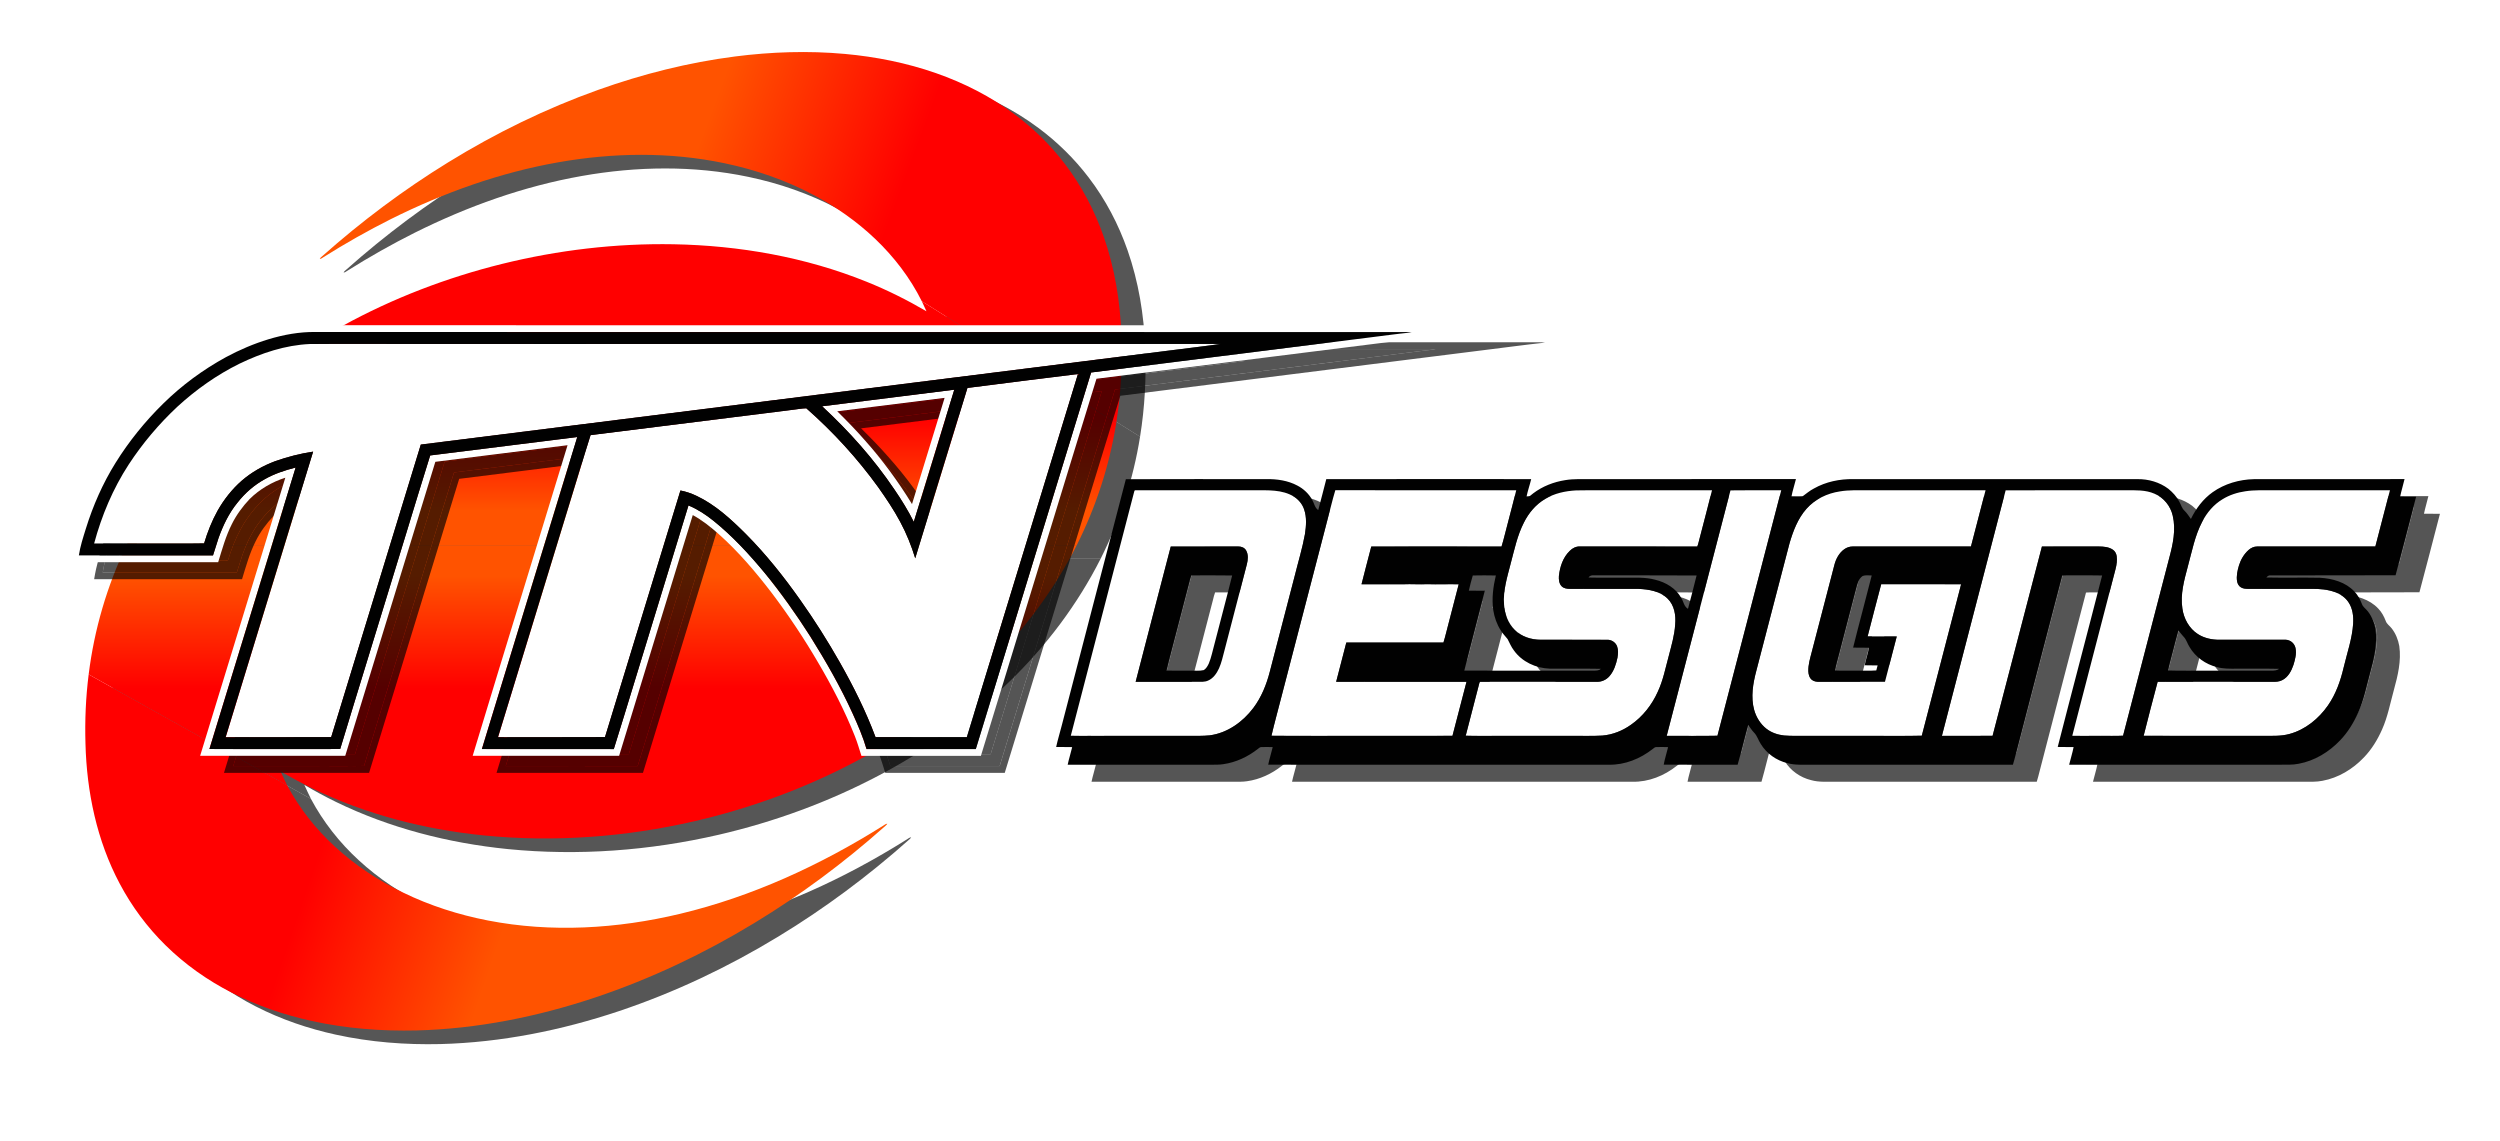 <?xml version="1.0" encoding="UTF-8" standalone="no"?>
<svg
   xmlns:dc="http://purl.org/dc/elements/1.1/"
   xmlns:cc="http://creativecommons.org/ns#"
   xmlns:rdf="http://www.w3.org/1999/02/22-rdf-syntax-ns#"
   xmlns:svg="http://www.w3.org/2000/svg"
   xmlns="http://www.w3.org/2000/svg"
   xmlns:xlink="http://www.w3.org/1999/xlink"
   xmlns:sodipodi="http://sodipodi.sourceforge.net/DTD/sodipodi-0.dtd"
   xmlns:inkscape="http://www.inkscape.org/namespaces/inkscape"
   inkscape:version="1.0 (4035a4fb49, 2020-05-01)"
   sodipodi:docname="TNDesigns_2022.svg"
   id="svg865"
   version="1.1"
   viewBox="0 0 3678 1679"
   height="1679pt"
   width="3678pt">
  <defs
     id="defs869">
    <linearGradient
       id="linearGradient956"
       inkscape:collect="always">
      <stop
         id="stop952"
         offset="0"
         style="stop-color:#ff0000;stop-opacity:1" />
      <stop
         id="stop954"
         offset="1"
         style="stop-color:#ff5300;stop-opacity:1" />
    </linearGradient>
    <linearGradient
       gradientUnits="userSpaceOnUse"
       y2="288.914"
       x2="999.644"
       y1="394.796"
       x1="1283.056"
       id="linearGradient950"
       xlink:href="#linearGradient956"
       inkscape:collect="always" />
    <linearGradient
       gradientUnits="userSpaceOnUse"
       y2="750.978"
       x2="922.732"
       y1="615.684"
       x1="922.732"
       id="linearGradient958"
       xlink:href="#linearGradient956"
       inkscape:collect="always" />
    <linearGradient
       gradientUnits="userSpaceOnUse"
       y2="847.397"
       x2="867.052"
       y1="1012.757"
       x1="867.052"
       id="linearGradient966"
       xlink:href="#linearGradient956"
       inkscape:collect="always" />
    <linearGradient
       gradientUnits="userSpaceOnUse"
       y2="1299.309"
       x2="764.263"
       y1="1204.102"
       x1="486.226"
       id="linearGradient974"
       xlink:href="#linearGradient956"
       inkscape:collect="always" />
    <filter
       id="filter1070"
       inkscape:label="Blur"
       style="color-interpolation-filters:sRGB;">
      <feGaussianBlur
         id="feGaussianBlur1068"
         result="blur"
         stdDeviation="26 26" />
    </filter>
    <filter
       id="filter1205"
       inkscape:label="Blur"
       style="color-interpolation-filters:sRGB;">
      <feGaussianBlur
         id="feGaussianBlur1203"
         result="blur"
         stdDeviation="26 26" />
    </filter>
  </defs>
  <sodipodi:namedview
     inkscape:current-layer="layer2"
     inkscape:window-maximized="0"
     inkscape:window-y="414"
     inkscape:window-x="903"
     inkscape:cy="375.58448"
     inkscape:cx="2641.7678"
     inkscape:zoom="0.14967374"
     showgrid="false"
     id="namedview867"
     inkscape:window-height="800"
     inkscape:window-width="1458"
     inkscape:pageshadow="2"
     inkscape:pageopacity="0"
     guidetolerance="10"
     gridtolerance="10"
     objecttolerance="10"
     borderopacity="1"
     bordercolor="#666666"
     pagecolor="#ffffff" />
  <g
     style="display:inline;opacity:0.996"
     inkscape:label="Vortex"
     id="layer1"
     inkscape:groupmode="layer">
    <g
       transform="translate(35.076,20.044)"
       style="fill:#000000;fill-opacity:0.667;filter:url(#filter1070)"
       id="g922">
      <g
         style="fill:#000000;fill-opacity:0.667"
         id="#ff00ffff-7">
        <path
           style="fill:#000000;fill-opacity:0.667"
           fill="#ff00ff"
           opacity="1"
           d="m 1081.14,83.11 c 53.59,-6.87 107.91,-8.69 161.76,-3.79 45.63,4.15 90.93,13.18 134.23,28.31 41.2,14.42 80.59,34.44 115.6,60.61 27.86,20.73 52.89,45.29 73.92,72.93 24.72,32.31 43.82,68.79 57.21,107.16 16.12,46.15 24.09,94.9 25.92,143.67 1.68,43.57 -0.62,87.33 -7.59,130.39 -95.36,-59.75 -190.74,-119.45 -286.06,-179.25 -17.1,-34.35 -40.8,-65.25 -68.54,-91.68 -26.94,-25.66 -57.68,-47.22 -90.54,-64.6 -41.17,-21.82 -85.62,-37.2 -131.2,-46.72 -80.52,-16.89 -164.16,-15.63 -244.97,-1.29 -85.53,15.12 -168.06,44.72 -245.67,83.41 -34.14,17.13 -67.44,35.95 -99.74,56.34 -1.61,0.87 -3.07,2.48 -5.04,2.19 0.95,-1.79 2.63,-2.98 4.11,-4.29 57.55,-51.14 119.43,-97.44 185.02,-137.79 69.69,-42.9 143.61,-79.08 220.72,-106.59 65.02,-23.19 132.35,-40.2 200.86,-49.01 z"
           id="path894" />
      </g>
      <g
         style="fill:#000000;fill-opacity:0.667"
         id="#ffff00ff-3">
        <path
           style="fill:#000000;fill-opacity:0.667"
           fill="#ffff00"
           opacity="1"
           d="m 738.5,388.29 c 82.39,-20.37 167.4,-30.43 252.28,-28.94 96.97,1.79 194.23,18.82 284.35,55.24 30.34,12.21 59.67,26.85 87.88,43.39 -2.23,-4.98 -4.48,-9.94 -6.88,-14.84 95.32,59.8 190.7,119.5 286.06,179.25 -9.94,62.4 -29.72,123.15 -58.05,179.62 C 1118.14,801.99 652.13,802 186.13,802 218.87,733.53 264.23,671.39 317.84,617.78 372.79,562.9 436.13,516.69 504.14,479.33 577.8,438.84 656.94,408.51 738.5,388.29 Z"
           id="path897" />
      </g>
      <g
         style="fill:#000000;fill-opacity:0.667"
         id="#0000ffff-4">
        <path
           style="fill:#000000;fill-opacity:0.667"
           fill="#0000ff"
           opacity="1"
           d="m 186.13,802 c 466,0 932.01,-0.01 1398.01,0.01 -33.81,66.93 -79.5,127.62 -133.23,179.83 -56.83,55.37 -122.28,101.57 -192.36,138.63 -74.57,39.41 -154.44,68.64 -236.6,87.65 -101.28,23.33 -206.32,31.28 -309.83,21.01 -87.3,-8.79 -173.74,-30.86 -252.8,-69.34 -15.87,-7.73 -31.4,-16.13 -46.61,-25.09 2.97,6.97 6.44,13.72 9.67,20.57 C 325.09,1100.88 227.8,1046.49 130.45,992.22 138.59,926.36 157.47,861.85 186.13,802 Z"
           id="path900" />
      </g>
      <g
         style="fill:#000000;fill-opacity:0.667"
         id="#00ff00ff-0">
        <path
           style="fill:#000000;fill-opacity:0.667"
           fill="#00ff00"
           opacity="1"
           d="m 125.75,1094.04 c -1.01,-33.99 0.43,-68.07 4.7,-101.82 97.35,54.27 194.64,108.66 291.93,163.05 18.01,33.75 41.98,64.25 70.15,90.1 29.79,27.51 63.98,50.1 100.44,67.75 39.45,19.22 81.59,32.66 124.62,41.05 93.54,18.23 190.64,12.31 282.99,-9.77 106.04,-25.38 206.28,-71.56 298.38,-129.41 2.09,-1.17 3.94,-3.06 6.48,-3.18 -1.17,2.01 -3.08,3.4 -4.77,4.92 -59.22,52.56 -123.01,100.02 -190.71,141.11 -73.84,44.89 -152.4,82.19 -234.37,109.67 -84.66,28.29 -173.2,46.12 -262.58,48.48 -51.61,1.22 -103.51,-2.78 -154,-13.85 -40.77,-8.92 -80.62,-22.5 -117.8,-41.53 -35.85,-18.27 -69.12,-41.77 -97.78,-70.04 -26.93,-26.5 -49.68,-57.21 -67.34,-90.6 -33.57,-63.12 -48.54,-134.83 -50.34,-205.93 z"
           id="path903" />
      </g>
    </g>
  </g>
  <g
     inkscape:groupmode="layer"
     id="g942"
     inkscape:label="Vortex"
     style="display:inline">
    <g
       id="g940">
      <g
         id="g926">
        <path
           style="fill:url(#linearGradient950);fill-opacity:1"
           id="path924"
           d="m 1081.14,83.11 c 53.59,-6.87 107.91,-8.69 161.76,-3.79 45.63,4.15 90.93,13.18 134.23,28.31 41.2,14.42 80.59,34.44 115.6,60.61 27.86,20.73 52.89,45.29 73.92,72.93 24.72,32.31 43.82,68.79 57.21,107.16 16.12,46.15 24.09,94.9 25.92,143.67 1.68,43.57 -0.62,87.33 -7.59,130.39 -95.36,-59.75 -190.74,-119.45 -286.06,-179.25 -17.1,-34.35 -40.8,-65.25 -68.54,-91.68 -26.94,-25.66 -57.68,-47.22 -90.54,-64.6 -41.17,-21.82 -85.62,-37.2 -131.2,-46.72 -80.52,-16.89 -164.16,-15.63 -244.97,-1.29 -85.53,15.12 -168.06,44.72 -245.67,83.41 -34.14,17.13 -67.44,35.95 -99.74,56.34 -1.61,0.87 -3.07,2.48 -5.04,2.19 0.95,-1.79 2.63,-2.98 4.11,-4.29 57.55,-51.14 119.43,-97.44 185.02,-137.79 69.69,-42.9 143.61,-79.08 220.72,-106.59 65.02,-23.19 132.35,-40.2 200.86,-49.01 z"
           opacity="1"
           fill="#ff00ff" />
      </g>
      <g
         id="g930">
        <path
           style="fill:url(#linearGradient958);fill-opacity:1"
           id="path928"
           d="m 738.5,388.29 c 82.39,-20.37 167.4,-30.43 252.28,-28.94 96.97,1.79 194.23,18.82 284.35,55.24 30.34,12.21 59.67,26.85 87.88,43.39 -2.23,-4.98 -4.48,-9.94 -6.88,-14.84 95.32,59.8 190.7,119.5 286.06,179.25 -9.94,62.4 -29.72,123.15 -58.05,179.62 C 1118.14,801.99 652.13,802 186.13,802 218.87,733.53 264.23,671.39 317.84,617.78 372.79,562.9 436.13,516.69 504.14,479.33 577.8,438.84 656.94,408.51 738.5,388.29 Z"
           opacity="1"
           fill="#ffff00" />
      </g>
      <g
         id="g934">
        <path
           style="fill:url(#linearGradient966);fill-opacity:1"
           id="path932"
           d="m 186.13,802 c 466,0 932.01,-0.01 1398.01,0.01 -33.81,66.93 -79.5,127.62 -133.23,179.83 -56.83,55.37 -122.28,101.57 -192.36,138.63 -74.57,39.41 -154.44,68.64 -236.6,87.65 -101.28,23.33 -206.32,31.28 -309.83,21.01 -87.3,-8.79 -173.74,-30.86 -252.8,-69.34 -15.87,-7.73 -31.4,-16.13 -46.61,-25.09 2.97,6.97 6.44,13.72 9.67,20.57 C 325.09,1100.88 227.8,1046.49 130.45,992.22 138.59,926.36 157.47,861.85 186.13,802 Z"
           opacity="1"
           fill="#0000ff" />
      </g>
      <g
         id="g938">
        <path
           style="fill:url(#linearGradient974);fill-opacity:1"
           id="path936"
           d="m 125.75,1094.04 c -1.01,-33.99 0.43,-68.07 4.7,-101.82 97.35,54.27 194.64,108.66 291.93,163.05 18.01,33.75 41.98,64.25 70.15,90.1 29.79,27.51 63.98,50.1 100.44,67.75 39.45,19.22 81.59,32.66 124.62,41.05 93.54,18.23 190.64,12.31 282.99,-9.77 106.04,-25.38 206.28,-71.56 298.38,-129.41 2.09,-1.17 3.94,-3.06 6.48,-3.18 -1.17,2.01 -3.08,3.4 -4.77,4.92 -59.22,52.56 -123.01,100.02 -190.71,141.11 -73.84,44.89 -152.4,82.19 -234.37,109.67 -84.66,28.29 -173.2,46.12 -262.58,48.48 -51.61,1.22 -103.51,-2.78 -154,-13.85 -40.77,-8.92 -80.62,-22.5 -117.8,-41.53 -35.85,-18.27 -69.12,-41.77 -97.78,-70.04 -26.93,-26.5 -49.68,-57.21 -67.34,-90.6 -33.57,-63.12 -48.54,-134.83 -50.34,-205.93 z"
           opacity="1"
           fill="#00ff00" />
      </g>
    </g>
  </g>
  <g
     inkscape:label="Text"
     id="layer2"
     inkscape:groupmode="layer">
    <g
       style="fill:#000000;fill-opacity:0.667;filter:url(#filter1205)"
       transform="translate(39.744,30.58)"
       id="g1165">
      <g
         style="fill:#000000;fill-opacity:0.667"
         id="#ffffffff">
        <path
           style="fill:#000000;fill-opacity:0.667"
           fill="#ffffff"
           opacity="1"
           d="m 433.17,474.1 c 13.55,-1.6 27.21,-1.13 40.83,-1.21 293.66,0.23 587.33,0.06 881,0.11 287,0 574,0 861,0 5.76,0.08 11.57,-0.27 17.32,0.48 -30.11,3.2 -60.11,7.45 -90.17,11.07 -178.23,22.41 -356.47,44.72 -534.7,67.15 -25.34,81.72 -50.15,163.61 -75.29,245.4 -31.58,103.12 -63.14,206.26 -94.73,309.38 -58.6,0.03 -117.19,0.05 -175.78,-0.01 -3.1,-9.6 -5.82,-19.33 -9.56,-28.7 -14.83,-37.47 -33.45,-73.33 -53.86,-108.05 -20.71,-35.52 -43.52,-69.81 -68.31,-102.62 -23.55,-30.76 -48.72,-60.5 -77.65,-86.37 -12.06,-10.57 -24.58,-20.84 -38.74,-28.47 -36.16,118.06 -72.39,236.09 -108.36,354.2 -71.81,0.08 -143.63,0.05 -215.44,0.01 24.84,-82.75 50.43,-165.28 75.63,-247.93 21.3,-69.69 42.7,-139.35 63.95,-209.05 -64.84,8.07 -129.68,16.24 -194.51,24.42 -44.16,144.19 -88.38,288.37 -132.57,432.55 -71.16,0.07 -142.32,0.05 -213.48,0.01 41.77,-136.39 83.64,-272.75 125.33,-409.17 -19.57,6.25 -37.79,16.89 -52.45,31.32 -10.35,10.98 -19.4,23.25 -26.13,36.78 -9.04,17.82 -14.35,37.16 -20.17,56.18 -72.53,0.03 -145.06,0.03 -217.59,0.01 3.27,-20.51 9.21,-40.45 15.77,-60.12 13.03,-40.07 31.97,-78.25 56.31,-112.66 22.42,-31.95 48.96,-60.93 78.22,-86.74 29.43,-25.12 62.05,-46.68 97.34,-62.63 27.55,-12.42 56.71,-21.77 86.79,-25.34 m -42.71,19.47 c -21.68,6.58 -42.6,15.54 -62.55,26.26 -33.79,18.44 -65.11,41.51 -92.55,68.52 -26.62,26.14 -50.27,55.36 -69.99,87.04 -18.83,30.23 -33.25,63.07 -43.78,97.06 -3.97,12.89 -8.27,25.77 -10.21,39.16 65.77,-0.02 131.55,-0.02 197.32,0 2.66,-8.54 5.34,-17.07 8.13,-25.56 6.69,-18.63 15.34,-36.83 27.98,-52.2 10.86,-13.88 24.37,-25.73 39.82,-34.25 14.21,-8.1 29.86,-13.27 45.66,-17.28 -42.24,138.06 -84.54,276.11 -126.88,414.13 41.2,0.11 82.39,0.02 123.59,0.05 22.96,-0.17 45.95,0.35 68.88,-0.26 12.98,-43.35 26.49,-86.55 39.67,-129.84 19.16,-62.49 38.32,-124.99 57.48,-187.48 11.78,-38.11 23.14,-76.37 35.18,-114.39 72.14,-8.91 144.25,-18.15 216.4,-27.09 -46.68,153.04 -93.78,305.95 -140.34,459.02 64.69,0.13 129.38,-0.06 194.07,0.09 10.41,-32.84 20.21,-65.87 30.4,-98.78 26.49,-86.57 53,-173.12 79.47,-259.69 13.44,5.56 25.68,13.65 36.99,22.72 27.58,22.28 51.79,48.41 74.37,75.66 24.52,29.96 46.96,61.58 67.77,94.22 22.96,36.62 44.5,74.24 62.44,113.6 7.7,17.02 15.16,34.21 20.37,52.19 53.59,0.05 107.19,0.05 160.79,0 56.47,-184.69 112.97,-369.37 169.66,-553.98 134.77,-17.06 269.57,-33.91 404.35,-50.85 22.43,-2.67 44.78,-5.97 67.26,-8.16 -5.39,-0.66 -10.82,-0.45 -16.21,-0.48 -238.34,0 -476.67,0 -715,0 -294,-0.04 -588,0.1 -882,-0.1 -23.24,-0.26 -46.34,3.99 -68.54,10.67 z"
           id="path1111" />
        <path
           style="fill:#000000;fill-opacity:0.667"
           fill="#ffffff"
           opacity="1"
           d="m 451.05,500.59 c 23.31,-0.42 46.63,-0.09 69.94,-0.2 177.34,0.25 354.67,0.04 532.01,0.11 246.05,-0.04 492.1,0.08 738.16,-0.06 -21.51,3.25 -43.16,5.5 -64.72,8.36 -370.67,46.6 -741.35,93.08 -1112.01,139.73 -43.9,143.46 -88,286.87 -131.83,430.36 -51.75,0.24 -103.5,0.07 -155.25,0.09 42.87,-140.03 85.79,-280.04 128.67,-420.06 -19.05,2.84 -37.78,7.66 -55.94,14.08 -17.89,6.69 -34.79,16.26 -49.25,28.8 -14.16,12.42 -25.97,27.45 -35.26,43.82 -8.5,15.25 -14.96,31.57 -19.95,48.28 -24.53,0.44 -49.08,0.07 -73.62,0.19 -29.39,-0.03 -58.78,0.07 -88.17,-0.04 11.01,-41.02 27.71,-80.64 50.91,-116.28 20.4,-31.14 44.59,-59.79 71.81,-85.19 27.3,-24.99 57.83,-46.61 91.05,-63.02 32.37,-15.62 67.31,-27.36 103.45,-28.97 z"
           id="path1113" />
        <path
           style="fill:#000000;fill-opacity:0.667"
           fill="#ffffff"
           opacity="1"
           d="m 1418.64,565.22 c 54.15,-7.05 108.37,-13.72 162.57,-20.47 -54.34,178.12 -109.06,356.12 -163.48,534.21 -44.78,0.03 -89.57,0.15 -134.35,-0.06 -14.21,-38.08 -32.44,-74.54 -52.45,-109.88 -17.92,-31.49 -37.24,-62.19 -58.2,-91.75 -24.16,-34.29 -50.38,-67.26 -79.95,-97.06 -21.89,-21.82 -45.11,-43.38 -73.42,-56.58 -7.33,-3.39 -15.02,-6.07 -22.96,-7.56 -36.93,120.95 -74.08,241.83 -110.98,362.79 -52.45,0.31 -104.91,0.07 -157.37,0.12 39.97,-130.69 80,-261.37 119.99,-392.06 5.43,-17.42 10.5,-34.96 16.15,-52.31 99.13,-12.36 198.23,-24.87 297.35,-37.26 6.69,-0.64 13.35,-2.15 20.06,-2.21 39.41,34.73 75.17,73.7 105.92,116.32 11.58,16.39 22.83,33.08 32.27,50.82 9.16,17.03 16.41,35.06 22.04,53.55 25.56,-83.55 51.33,-167.04 76.81,-250.61 z"
           id="path1115" />
        <path
           style="fill:#000000;fill-opacity:0.667"
           fill="#ffffff"
           opacity="1"
           d="m 1204.85,592.18 c 64.8,-8.18 129.61,-16.38 194.44,-24.38 -19.72,64.84 -39.71,129.61 -59.58,194.4 -8.29,-16.49 -18.01,-32.22 -28.42,-47.44 -30.32,-45.01 -66.65,-85.77 -106.44,-122.58 m 22.23,7.41 c 13.83,13.63 27.43,27.5 40.19,42.13 26.12,29.22 49.36,60.97 69.81,94.38 16.07,-52.07 32.01,-104.19 47.97,-156.29 -52.67,6.51 -105.31,13.22 -157.97,19.78 z"
           id="path1117" />
        <path
           style="fill:#000000;fill-opacity:0.667"
           fill="#ffffff"
           opacity="1"
           d="m 1663.66,718.91 c 0.43,-1.19 0.42,-3.57 2.33,-3.17 58.34,0 116.68,0.03 175.01,0.02 19.48,0.07 40.66,-1.33 57.94,9.34 6.89,4.38 12.45,11.01 15.01,18.82 4.06,11.72 3.02,24.44 1.19,36.49 -3.71,20.61 -9.95,40.65 -14.95,60.97 -12.23,47.07 -24.48,94.13 -36.71,141.19 -4.91,19.08 -12.41,37.77 -24.34,53.58 -15.47,20.5 -38.19,36.78 -64.09,40.17 -9.99,1.02 -20.04,0.74 -30.05,0.78 -33.34,0 -66.67,0 -100,0 -24.78,-0.15 -49.57,0.31 -74.33,-0.24 30.91,-119.34 62.07,-238.62 92.99,-357.95 m 54.1,79.62 c -17.2,66.33 -34.59,132.62 -51.66,198.98 30.3,0.08 60.59,0.03 90.9,0.05 5.23,-0.06 10.76,0.51 15.66,-1.8 7.73,-3.3 12.7,-10.64 16.1,-18.02 3.75,-8.28 5.55,-17.24 7.93,-25.97 10.99,-42.33 22.03,-84.66 33,-127 1.7,-6.64 2.48,-14.14 -1,-20.36 -2.24,-4.18 -7.14,-6.08 -11.68,-5.95 -33.08,0.04 -66.17,-0.08 -99.25,0.07 z"
           id="path1119" />
        <path
           style="fill:#000000;fill-opacity:0.667"
           fill="#ffffff"
           opacity="1"
           d="m 1947.4,762.51 c 4.23,-15.59 7.8,-31.38 12.45,-46.84 88.72,0.17 177.44,-0.04 266.16,0.1 -3.7,15.54 -8,30.93 -11.93,46.42 -3.32,12.09 -5.99,24.38 -9.7,36.36 -63.88,-0.16 -127.76,-0.11 -191.63,-0.03 -4.77,18.52 -9.73,36.99 -14.36,55.54 20.54,-0.07 41.07,-0.15 61.61,-0.02 11.66,-0.52 23.33,0.45 35,-0.14 15.46,0.53 30.92,-0.21 46.38,0.16 -4.88,19.19 -9.95,38.33 -14.91,57.51 -2.6,9.38 -4.62,18.94 -7.56,28.23 -47.62,-0.11 -95.25,-0.07 -142.88,-0.03 -5,19.27 -10.1,38.5 -14.97,57.8 63.94,-0.07 127.87,0.01 191.81,-0.04 -6.87,26.49 -13.71,53 -20.68,79.46 -43.06,0.26 -86.13,0.04 -129.19,0.11 -45.7,-0.13 -91.41,0.26 -137.1,-0.19 4.43,-19.17 9.82,-38.12 14.63,-57.2 22.29,-85.74 44.59,-171.46 66.87,-257.2 z"
           id="path1121" />
        <path
           style="fill:#000000;fill-opacity:0.667"
           fill="#ffffff"
           opacity="1"
           d="m 2268.54,728.51 c 13.65,-8.29 29.67,-11.71 45.47,-12.56 12.65,-0.42 25.32,-0.08 37.99,-0.19 54.01,0.01 108.02,-0.09 162.03,0.01 -5.59,22.89 -11.82,45.62 -17.64,68.46 -1.39,4.76 -2.2,9.69 -4.02,14.32 -57.46,-0.24 -114.93,-0.02 -172.4,-0.11 -5.74,-0.35 -11.19,2.37 -15.13,6.39 -10.07,9.64 -14.62,23.57 -16.07,37.13 -0.34,5.24 0.23,11.2 4.16,15.1 3.13,3.11 7.78,3.75 12.02,3.72 33.68,0.04 67.37,-0.07 101.05,0.06 15.08,0.66 31.59,3.33 42.78,14.38 9.91,9.71 12.29,24.54 11.08,37.83 -0.88,15.88 -5.56,31.16 -9.46,46.48 -4.84,17.71 -8.31,35.95 -16.16,52.68 -8.63,19.24 -22.08,36.47 -39.46,48.54 -12.38,8.8 -26.98,14.67 -42.17,15.9 -13.52,0.79 -27.08,0.33 -40.61,0.45 -36.67,0 -73.33,0 -110,0 -16.77,-0.15 -33.56,0.31 -50.32,-0.24 6.42,-25.19 13.11,-50.32 19.55,-75.51 0.49,-1.27 0.36,-3 1.65,-3.8 57.39,-0.02 114.78,0.03 172.17,-0.01 6.91,0.08 13.66,-3.11 18.16,-8.34 6.65,-7.65 9.73,-17.65 11.79,-27.39 0.87,-5.39 1.36,-11.13 -0.59,-16.35 -1.99,-5.53 -7.58,-9.44 -13.37,-9.76 -33.02,-0.03 -66.03,0.04 -99.04,-0.04 -13.86,-0.02 -28.28,-4.42 -38.11,-14.55 -9.93,-9.75 -14.95,-23.58 -15.81,-37.28 -1.65,-20.57 4.69,-40.54 9.74,-60.21 5.45,-20.41 9.75,-41.4 19.45,-60.35 7.01,-14.11 17.56,-26.75 31.27,-34.76 z"
           id="path1123" />
        <path
           style="fill:#000000;fill-opacity:0.667"
           fill="#ffffff"
           opacity="1"
           d="m 2541.2,715.92 c 24.88,-0.43 49.79,-0.1 74.68,-0.16 -31.16,120.4 -62.54,240.75 -93.85,361.12 -24.87,0.48 -49.77,0.14 -74.66,0.18 31.15,-120.41 62.57,-240.76 93.83,-361.14 z"
           id="path1125" />
        <path
           style="fill:#000000;fill-opacity:0.667"
           fill="#ffffff"
           opacity="1"
           d="m 2702.15,717.43 c 13.16,-2.26 26.55,-1.57 39.85,-1.67 58.16,0.01 116.32,-0.08 174.48,0 -7.09,27.58 -14.27,55.13 -21.49,82.67 -57.99,0.05 -115.99,-0.01 -173.98,0.03 -4.46,-0.01 -8.87,1.46 -12.45,4.08 -7.72,5.54 -12.32,14.38 -14.59,23.43 -11.17,42.87 -22.3,85.75 -33.45,128.62 -2.3,8.99 -5.07,18.08 -4.79,27.46 0.19,4.68 1.57,9.79 5.45,12.78 3.05,2.3 7.02,2.81 10.76,2.73 32.19,-0.07 64.37,0.02 96.56,-0.06 5.85,-22.21 11.65,-44.44 17.34,-66.7 -14.3,-0.08 -28.59,0.01 -42.87,-0.04 6.58,-25.64 13.19,-51.28 20.01,-76.85 39.18,0.1 78.36,0.06 117.55,0.09 -19.19,74.3 -38.62,148.54 -57.86,222.82 -24.55,0.65 -49.12,0.1 -73.67,0.28 -32.67,0 -65.34,0 -98,0 -10.34,-0.04 -20.7,0.23 -31.01,-0.58 -9.2,-1.04 -18.35,-4.06 -25.73,-9.77 -8.93,-6.92 -15.17,-17.01 -18.19,-27.82 -5.19,-19 -1.77,-39.01 3.17,-57.67 16.29,-62.41 32.37,-124.88 48.77,-187.25 5.3,-18.22 12.26,-36.62 25,-51.03 12.53,-14.2 30.56,-22.78 49.14,-25.55 z"
           id="path1127" />
        <path
           style="fill:#000000;fill-opacity:0.667"
           fill="#ffffff"
           opacity="1"
           d="m 2946.03,715.86 c 58.99,-0.29 117.98,0 176.97,-0.1 14.1,0 28.87,-0.74 42.09,5.09 13.48,5.61 23.54,18.08 26.76,32.26 4.95,20.82 0.24,42.3 -5.22,62.53 -22.59,87.06 -45.26,174.11 -67.84,261.18 -10.92,0.63 -21.87,0.11 -32.79,0.28 -13.98,-0.11 -27.97,0.23 -41.94,-0.18 21.03,-81.75 42.49,-163.4 63.62,-245.13 1.62,-6.26 2.64,-12.8 1.71,-19.24 -0.6,-3.68 -2.44,-7.26 -5.59,-9.34 -6.02,-4.18 -13.66,-4.69 -20.74,-4.76 -27.89,0.04 -55.77,-0.01 -83.66,0.03 -24.36,92.78 -48.16,185.7 -72.58,278.46 -24.85,0.35 -49.71,0.1 -74.56,0.13 31.04,-120.46 62.62,-240.78 93.77,-361.21 z"
           id="path1129" />
        <path
           style="fill:#000000;fill-opacity:0.667"
           fill="#ffffff"
           opacity="1"
           d="m 3298.96,717.19 c 12.92,-2.01 26.02,-1.32 39.04,-1.43 57.8,0.02 115.6,-0.1 173.4,0.02 -7.08,27.56 -14.31,55.09 -21.46,82.64 -57.98,0.08 -115.96,-0.02 -173.95,0.05 -4.64,-0.04 -9.03,2.06 -12.46,5.07 -6.81,6.03 -11.6,14.18 -14.25,22.83 -2.22,7.51 -4.04,15.4 -2.79,23.26 0.66,3.58 2.52,7.19 5.83,9.02 3.16,1.92 6.99,2.14 10.63,2.14 31.01,-0.02 62.03,0 93.05,-0.01 11.83,-0.08 23.93,0.77 35.09,5.01 7.69,2.91 14.85,7.79 19.39,14.77 6.18,9.14 7.43,20.63 6.8,31.4 -1.4,22.07 -8.9,43.06 -13.96,64.43 -4.62,19.68 -11.44,39.14 -23.05,55.85 -13.65,19.61 -33.44,35.82 -56.78,42.07 -12.2,3.37 -24.98,2.69 -37.49,2.79 -58.99,-0.08 -117.98,0.17 -176.95,-0.12 6.62,-26.54 13.59,-53.01 20.6,-79.45 56.12,0.04 112.24,0.01 168.36,0.03 5.08,0.13 10.42,-0.03 15.02,-2.52 8.69,-4.4 13.47,-13.61 16.46,-22.48 2.31,-7.78 4.74,-16.05 3.06,-24.21 -0.93,-5.11 -4.51,-9.62 -9.35,-11.52 -3.2,-1.58 -6.81,-1.09 -10.21,-1.14 -30.68,0.02 -61.36,0.01 -92.04,0 -11.21,0.1 -22.72,-2.24 -32.2,-8.43 -12.81,-8.2 -20.62,-22.68 -22.7,-37.51 -3.21,-20.91 2.6,-41.63 7.96,-61.65 6.11,-22.26 10.34,-45.38 21.16,-66 6.88,-13.35 16.89,-25.32 29.86,-33.09 10.27,-6.36 22,-10.13 33.93,-11.82 z"
           id="path1131" />
      </g>
      <g
         style="fill:#000000;fill-opacity:0.667"
         id="#010101ff">
        <path
           style="fill:#000000;fill-opacity:0.667"
           fill="#010101"
           opacity="1"
           d="m 390.46,493.57 c 22.2,-6.68 45.3,-10.93 68.54,-10.67 294,0.2 588,0.06 882,0.1 238.33,0 476.66,0 715,0 5.39,0.03 10.82,-0.18 16.21,0.48 -22.48,2.19 -44.83,5.49 -67.26,8.16 -134.78,16.94 -269.58,33.79 -404.35,50.85 -56.69,184.61 -113.19,369.29 -169.66,553.98 -53.6,0.05 -107.2,0.05 -160.79,0 -5.21,-17.98 -12.67,-35.17 -20.37,-52.19 -17.94,-39.36 -39.48,-76.98 -62.44,-113.6 -20.81,-32.64 -43.25,-64.26 -67.77,-94.22 -22.58,-27.25 -46.79,-53.38 -74.37,-75.66 -11.31,-9.07 -23.55,-17.16 -36.99,-22.72 -26.47,86.57 -52.98,173.12 -79.47,259.69 -10.19,32.91 -19.99,65.94 -30.4,98.78 -64.69,-0.15 -129.38,0.04 -194.07,-0.09 46.56,-153.07 93.66,-305.98 140.34,-459.02 -72.15,8.94 -144.26,18.18 -216.4,27.09 -12.04,38.02 -23.4,76.28 -35.18,114.39 -19.16,62.49 -38.32,124.99 -57.48,187.48 -13.18,43.29 -26.69,86.49 -39.67,129.84 -22.93,0.61 -45.92,0.09 -68.88,0.26 -41.2,-0.03 -82.39,0.06 -123.59,-0.05 42.34,-138.02 84.64,-276.07 126.88,-414.13 -15.8,4.01 -31.45,9.18 -45.66,17.28 -15.45,8.52 -28.96,20.37 -39.82,34.25 -12.64,15.37 -21.29,33.57 -27.98,52.2 -2.79,8.49 -5.47,17.02 -8.13,25.56 -65.77,-0.02 -131.55,-0.02 -197.32,0 1.94,-13.39 6.24,-26.27 10.21,-39.16 10.53,-33.99 24.95,-66.83 43.78,-97.06 19.72,-31.68 43.37,-60.9 69.99,-87.04 27.44,-27.01 58.76,-50.08 92.55,-68.52 19.95,-10.72 40.87,-19.68 62.55,-26.26 m 60.59,7.02 c -36.14,1.61 -71.08,13.35 -103.45,28.97 -33.22,16.41 -63.75,38.03 -91.05,63.02 -27.22,25.4 -51.41,54.05 -71.81,85.19 -23.2,35.64 -39.9,75.26 -50.91,116.28 29.39,0.11 58.78,0.01 88.17,0.04 24.54,-0.12 49.09,0.25 73.62,-0.19 4.99,-16.71 11.45,-33.03 19.95,-48.28 9.29,-16.37 21.1,-31.4 35.26,-43.82 14.46,-12.54 31.36,-22.11 49.25,-28.8 18.16,-6.42 36.89,-11.24 55.94,-14.08 -42.88,140.02 -85.8,280.03 -128.67,420.06 51.75,-0.02 103.5,0.15 155.25,-0.09 43.83,-143.49 87.93,-286.9 131.83,-430.36 370.66,-46.65 741.34,-93.13 1112.01,-139.73 21.56,-2.86 43.21,-5.11 64.72,-8.36 -246.06,0.14 -492.11,0.02 -738.16,0.06 -177.34,-0.07 -354.67,0.14 -532.01,-0.11 -23.31,0.11 -46.63,-0.22 -69.94,0.2 m 967.59,64.63 c -25.48,83.57 -51.25,167.06 -76.81,250.61 -5.63,-18.49 -12.88,-36.52 -22.04,-53.55 -9.44,-17.74 -20.69,-34.43 -32.27,-50.82 -30.75,-42.62 -66.51,-81.59 -105.92,-116.32 -6.71,0.06 -13.37,1.57 -20.06,2.21 -99.12,12.39 -198.22,24.9 -297.35,37.26 -5.65,17.35 -10.72,34.89 -16.15,52.31 -39.99,130.69 -80.02,261.37 -119.99,392.06 52.46,-0.05 104.92,0.19 157.37,-0.12 36.9,-120.96 74.05,-241.84 110.98,-362.79 7.94,1.49 15.63,4.17 22.96,7.56 28.31,13.2 51.53,34.76 73.42,56.58 29.57,29.8 55.79,62.77 79.95,97.06 20.96,29.56 40.28,60.26 58.2,91.75 20.01,35.34 38.24,71.8 52.45,109.88 44.78,0.21 89.57,0.09 134.35,0.06 54.42,-178.09 109.14,-356.09 163.48,-534.21 -54.2,6.75 -108.42,13.42 -162.57,20.47 m -213.79,26.96 c 39.79,36.81 76.12,77.57 106.44,122.58 10.41,15.22 20.13,30.95 28.42,47.44 19.87,-64.79 39.86,-129.56 59.58,-194.4 -64.83,8 -129.64,16.2 -194.44,24.38 z"
           id="path1134" />
        <path
           style="fill:#000000;fill-opacity:0.667"
           fill="#010101"
           opacity="1"
           d="m 1651.68,699.48 c 68.76,-0.38 137.55,0.01 206.32,-0.12 15.77,-0.28 32.02,1.98 46.08,9.52 9.12,4.74 16.95,12.1 21.85,21.18 2.91,4.99 3.64,11.43 8.79,14.85 4.16,-15.11 7.84,-30.35 11.83,-45.5 100.48,-0.22 200.98,-0.07 301.47,-0.07 -2.07,8.74 -5.14,17.22 -6.91,26.04 4.25,0.64 6.95,-3 10.04,-5.22 13.62,-10.29 29.97,-16.65 46.78,-19.29 12.91,-2.19 26.04,-1.34 39.07,-1.52 100.17,-0.05 200.35,-0.03 300.52,-0.05 -2.05,8.67 -5.04,17.1 -6.61,25.88 5.28,0.09 10.62,0.5 15.89,-0.15 5.68,-4.07 10.97,-8.75 17.27,-11.93 17.54,-9.89 37.9,-14.08 57.93,-13.74 139.34,-0.07 278.68,-0.05 418.02,0.02 16.11,-0.2 32.46,4.48 45.4,14.22 6.42,5.24 12.19,11.47 16.06,18.86 2.56,4.45 3.72,9.81 7.65,13.39 3.76,3.55 6.42,7.99 9.47,12.12 7.4,-15.37 17.99,-29.44 31.99,-39.38 17.6,-12.48 39.18,-18.68 60.64,-19.17 73.88,-0.14 147.77,-0.12 221.65,-0.1 -2,8.66 -4.69,17.15 -6.48,25.86 7.81,0.26 15.65,-0.06 23.48,0.14 -10,38.5 -19.92,77.02 -30.17,115.45 -61.26,0.42 -122.53,0.02 -183.79,0.2 -2.67,-0.35 -4.75,1.16 -6.29,3.12 26.24,0.6 52.52,-0.15 78.77,0.39 18.39,1.01 37.9,6.46 50.8,20.34 4.97,5.08 8.36,11.48 10.91,18.07 1.52,4.7 6.02,7.32 8.88,11.12 5.81,7.52 9.45,16.59 11.1,25.93 3.09,21.75 -2.17,43.42 -7.89,64.28 -5.45,19.59 -9.11,39.83 -17.47,58.48 -6.66,15.04 -15.35,29.34 -26.84,41.18 -16.26,17.07 -37.44,29.96 -60.8,34.24 -8.92,1.85 -18.06,1.32 -27.09,1.39 -103.51,0.02 -207.03,-0.02 -310.54,0.02 2.08,-8.69 4.85,-17.21 6.55,-25.99 -7.8,-0.17 -15.59,0.16 -23.37,-0.14 21.49,-84.16 43.86,-168.12 65.34,-252.29 -11.33,-0.38 -22.66,-0.06 -33.98,-0.17 -8.28,0.12 -16.56,-0.26 -24.81,0.23 -22.76,87.63 -45.69,175.21 -68.27,262.89 -1.42,5.15 -2.5,10.39 -4.2,15.46 -98.57,-0.02 -197.14,0 -295.72,-0.01 -12.14,-0.24 -24.55,1.04 -36.38,-2.38 -15.89,-3.89 -30.19,-13.96 -38.74,-27.96 -3.75,-5.45 -5.27,-12.27 -10.08,-16.97 -3.31,-3.41 -5.79,-7.47 -8.57,-11.28 -5.44,19.46 -9.94,39.18 -15.5,58.61 -36.25,-0.05 -72.51,0.02 -108.76,-0.04 1.58,-8.75 4.42,-17.2 6.44,-25.85 -5.81,-0.19 -11.63,-0.25 -17.43,-0.07 -2,-0.04 -3.42,1.5 -4.9,2.56 -18.35,14.56 -41.45,23.96 -65.09,23.39 -166.96,-0.03 -333.92,0.02 -500.89,-0.02 1.8,-8.73 4.62,-17.21 6.64,-25.88 -5.59,-0.15 -11.19,-0.25 -16.76,-0.05 -1.99,-0.03 -3.41,1.5 -4.9,2.55 -14.75,11.69 -32.41,19.99 -51.12,22.62 -6.28,0.97 -12.64,0.75 -18.96,0.78 -69.96,-0.02 -139.93,0.02 -209.9,-0.02 1.79,-8.73 4.63,-17.2 6.62,-25.88 -7.87,-0.29 -15.75,0.01 -23.61,-0.12 2.33,-10.81 5.69,-21.36 8.36,-32.08 31.42,-120.64 62.63,-241.34 94.21,-361.94 m 11.98,19.43 c -30.92,119.33 -62.08,238.61 -92.99,357.95 24.76,0.55 49.55,0.09 74.33,0.24 33.33,0 66.66,0 100,0 10.01,-0.04 20.06,0.24 30.05,-0.78 25.9,-3.39 48.62,-19.67 64.09,-40.17 11.93,-15.81 19.43,-34.5 24.34,-53.58 12.23,-47.06 24.48,-94.12 36.71,-141.19 5,-20.32 11.24,-40.36 14.95,-60.97 1.83,-12.05 2.87,-24.77 -1.19,-36.49 -2.56,-7.81 -8.12,-14.44 -15.01,-18.82 -17.28,-10.67 -38.46,-9.27 -57.94,-9.34 -58.33,0.01 -116.67,-0.02 -175.01,-0.02 -1.91,-0.4 -1.9,1.98 -2.33,3.17 m 283.74,43.6 c -22.28,85.74 -44.58,171.46 -66.87,257.2 -4.81,19.08 -10.2,38.03 -14.63,57.2 45.69,0.45 91.4,0.06 137.1,0.19 43.06,-0.07 86.13,0.15 129.19,-0.11 6.97,-26.46 13.81,-52.97 20.68,-79.46 -63.94,0.05 -127.87,-0.03 -191.81,0.04 4.87,-19.3 9.97,-38.53 14.97,-57.8 47.63,-0.04 95.26,-0.08 142.88,0.03 2.94,-9.29 4.96,-18.85 7.56,-28.23 4.96,-19.18 10.03,-38.32 14.91,-57.51 -15.46,-0.37 -30.92,0.37 -46.38,-0.16 -11.67,0.59 -23.34,-0.38 -35,0.14 -20.54,-0.13 -41.07,-0.05 -61.61,0.02 4.63,-18.55 9.59,-37.02 14.36,-55.54 63.87,-0.08 127.75,-0.13 191.63,0.03 3.71,-11.98 6.38,-24.27 9.7,-36.36 3.93,-15.49 8.23,-30.88 11.93,-46.42 -88.72,-0.14 -177.44,0.07 -266.16,-0.1 -4.65,15.46 -8.22,31.25 -12.45,46.84 m 321.14,-34 c -13.71,8.01 -24.26,20.65 -31.27,34.76 -9.7,18.95 -14,39.94 -19.45,60.35 -5.05,19.67 -11.39,39.64 -9.74,60.21 0.86,13.7 5.88,27.53 15.81,37.28 9.83,10.13 24.25,14.53 38.11,14.55 33.01,0.08 66.02,0.01 99.04,0.04 5.79,0.32 11.38,4.23 13.37,9.76 1.95,5.22 1.46,10.96 0.59,16.35 -2.06,9.74 -5.14,19.74 -11.79,27.39 -4.5,5.23 -11.25,8.42 -18.16,8.34 -57.39,0.04 -114.78,-0.01 -172.17,0.01 -1.29,0.8 -1.16,2.53 -1.65,3.8 -6.44,25.19 -13.13,50.32 -19.55,75.51 16.76,0.55 33.55,0.09 50.32,0.24 36.67,0 73.33,0 110,0 13.53,-0.12 27.09,0.34 40.61,-0.45 15.19,-1.23 29.79,-7.1 42.17,-15.9 17.38,-12.07 30.83,-29.3 39.46,-48.54 7.85,-16.73 11.32,-34.97 16.16,-52.68 3.9,-15.32 8.58,-30.6 9.46,-46.48 1.21,-13.29 -1.17,-28.12 -11.08,-37.83 -11.19,-11.05 -27.7,-13.72 -42.78,-14.38 -33.68,-0.13 -67.37,-0.02 -101.05,-0.06 -4.24,0.03 -8.89,-0.61 -12.02,-3.72 -3.93,-3.9 -4.5,-9.86 -4.16,-15.1 1.45,-13.56 6,-27.49 16.07,-37.13 3.94,-4.02 9.39,-6.74 15.13,-6.39 57.47,0.09 114.94,-0.13 172.4,0.11 1.82,-4.63 2.63,-9.56 4.02,-14.32 5.82,-22.84 12.05,-45.57 17.64,-68.46 -54.01,-0.1 -108.02,0 -162.03,-0.01 -12.67,0.11 -25.34,-0.23 -37.99,0.19 -15.8,0.85 -31.82,4.27 -45.47,12.56 m 272.66,-12.59 c -31.26,120.38 -62.68,240.73 -93.83,361.14 24.89,-0.04 49.79,0.3 74.66,-0.18 31.31,-120.37 62.69,-240.72 93.85,-361.12 -24.89,0.06 -49.8,-0.27 -74.68,0.16 m 160.95,1.51 c -18.58,2.77 -36.61,11.35 -49.14,25.55 -12.74,14.41 -19.7,32.81 -25,51.03 -16.4,62.37 -32.48,124.84 -48.77,187.25 -4.94,18.66 -8.36,38.67 -3.17,57.67 3.02,10.81 9.26,20.9 18.19,27.82 7.38,5.71 16.53,8.73 25.73,9.77 10.31,0.81 20.67,0.54 31.01,0.58 32.66,0 65.33,0 98,0 24.55,-0.18 49.12,0.37 73.67,-0.28 19.24,-74.28 38.67,-148.52 57.86,-222.82 -39.19,-0.03 -78.37,0.01 -117.55,-0.09 -6.82,25.57 -13.43,51.21 -20.01,76.85 14.28,0.05 28.57,-0.04 42.87,0.04 -5.69,22.26 -11.49,44.49 -17.34,66.7 -32.19,0.08 -64.37,-0.01 -96.56,0.06 -3.74,0.08 -7.71,-0.43 -10.76,-2.73 -3.88,-2.99 -5.26,-8.1 -5.45,-12.78 -0.28,-9.38 2.49,-18.47 4.79,-27.46 11.15,-42.87 22.28,-85.75 33.45,-128.62 2.27,-9.05 6.87,-17.89 14.59,-23.43 3.58,-2.62 7.99,-4.09 12.45,-4.08 57.99,-0.04 115.99,0.02 173.98,-0.03 7.22,-27.54 14.4,-55.09 21.49,-82.67 -58.16,-0.08 -116.32,0.01 -174.48,0 -13.3,0.1 -26.69,-0.59 -39.85,1.67 m 243.88,-1.57 c -31.15,120.43 -62.73,240.75 -93.77,361.21 24.85,-0.03 49.71,0.22 74.56,-0.13 24.42,-92.76 48.22,-185.68 72.58,-278.46 27.89,-0.04 55.77,0.01 83.66,-0.03 7.08,0.07 14.72,0.58 20.74,4.76 3.15,2.08 4.99,5.66 5.59,9.34 0.93,6.44 -0.09,12.98 -1.71,19.24 -21.13,81.73 -42.59,163.38 -63.62,245.13 13.97,0.41 27.96,0.07 41.94,0.18 10.92,-0.17 21.87,0.35 32.79,-0.28 22.58,-87.07 45.25,-174.12 67.84,-261.18 5.46,-20.23 10.17,-41.71 5.22,-62.53 -3.22,-14.18 -13.28,-26.65 -26.76,-32.26 -13.22,-5.83 -27.99,-5.09 -42.09,-5.09 -58.99,0.1 -117.98,-0.19 -176.97,0.1 m 352.93,1.33 c -11.93,1.69 -23.66,5.46 -33.93,11.82 -12.97,7.77 -22.98,19.74 -29.86,33.09 -10.82,20.62 -15.05,43.74 -21.16,66 -5.36,20.02 -11.17,40.74 -7.96,61.65 2.08,14.83 9.89,29.31 22.7,37.51 9.48,6.19 20.99,8.53 32.2,8.43 30.68,0.01 61.36,0.02 92.04,0 3.4,0.05 7.01,-0.44 10.21,1.14 4.84,1.9 8.42,6.41 9.35,11.52 1.68,8.16 -0.75,16.43 -3.06,24.21 -2.99,8.87 -7.77,18.08 -16.46,22.48 -4.6,2.49 -9.94,2.65 -15.02,2.52 -56.12,-0.02 -112.24,0.01 -168.36,-0.03 -7.01,26.44 -13.98,52.91 -20.6,79.45 58.97,0.29 117.96,0.04 176.95,0.12 12.51,-0.1 25.29,0.58 37.49,-2.79 23.34,-6.25 43.13,-22.46 56.78,-42.07 11.61,-16.71 18.43,-36.17 23.05,-55.85 5.06,-21.37 12.56,-42.36 13.96,-64.43 0.63,-10.77 -0.62,-22.26 -6.8,-31.4 -4.54,-6.98 -11.7,-11.86 -19.39,-14.77 -11.16,-4.24 -23.26,-5.09 -35.09,-5.01 -31.02,0.01 -62.04,-0.01 -93.05,0.01 -3.64,0 -7.47,-0.22 -10.63,-2.14 -3.31,-1.83 -5.17,-5.44 -5.83,-9.02 -1.25,-7.86 0.57,-15.75 2.79,-23.26 2.65,-8.65 7.44,-16.8 14.25,-22.83 3.43,-3.01 7.82,-5.11 12.46,-5.07 57.99,-0.07 115.97,0.03 173.95,-0.05 7.15,-27.55 14.38,-55.08 21.46,-82.64 -57.8,-0.12 -115.6,0 -173.4,-0.02 -13.02,0.11 -26.12,-0.58 -39.04,1.43 m -1136.89,123.9 c -2.2,7.36 -4.1,14.82 -5.8,22.31 7.83,0.25 15.66,0 23.5,0.09 -9.87,39.23 -20.52,78.27 -30.17,117.56 63.13,0.27 126.26,0.01 189.4,0.13 3.89,-0.2 8.45,0.33 11.43,-2.75 -25.13,-0.5 -50.28,0.02 -75.42,-0.26 -20.19,-0.73 -40.54,-10.07 -52.4,-26.77 -3.95,-5.09 -6.37,-11.08 -9.33,-16.73 -3.28,-4.35 -7.37,-8.08 -10.11,-12.85 -5.74,-9.04 -9.37,-19.32 -10.99,-29.88 -2.35,-17.01 -0.15,-34.24 3.81,-50.84 -11.3,-0.27 -22.62,-0.26 -33.92,-0.01 m 170.37,3.02 c 17.17,0.45 34.37,0.06 51.56,0.19 15.56,0.22 31.43,-1.1 46.63,3.11 15.43,3.74 30.37,12.6 38.19,26.83 3.38,5.27 3.91,12.57 9.84,15.91 4.3,-16.33 8.69,-32.64 12.68,-49.05 -50.46,-0.39 -100.94,-0.03 -151.4,-0.18 -2.96,-0.23 -5.99,0.41 -7.5,3.19 m 403.29,-2.32 c -5.06,3.39 -7.39,9.42 -8.88,15.08 -8.43,32.53 -16.91,65.05 -25.36,97.58 -2.13,8.82 -4.94,17.49 -6.56,26.43 9.67,0.61 19.37,0.11 29.07,0.27 10.56,-0.22 21.15,0.45 31.7,-0.37 0.7,-2.46 1.38,-4.92 1.96,-7.4 -6.36,-0.19 -12.72,0.13 -19.05,-0.18 1.79,-8.7 4.66,-17.13 6.38,-25.84 -7.8,-0.18 -15.6,0.17 -23.38,-0.16 8.79,-35.46 18.48,-70.69 27.37,-106.12 -4.41,-0.05 -9.04,-0.79 -13.25,0.71 m 464.36,80.08 c -2.98,10.26 -5.41,20.68 -8.18,31 -2.26,9.34 -5.18,18.54 -6.99,27.99 19.01,0.68 38.05,0.11 57.08,0.3 31.67,0 63.34,-0.01 95.01,0.01 3.85,-0.03 8.02,-0.14 11.17,-2.73 -20.72,-0.47 -41.46,-0.08 -62.18,-0.21 -9.74,0.05 -19.63,0.34 -29.09,-2.32 -16.62,-4.08 -31.65,-14.69 -40.31,-29.54 -3.25,-4.89 -4.54,-10.97 -8.78,-15.17 -2.82,-2.92 -5.08,-6.3 -7.73,-9.33 z"
           id="path1136" />
        <path
           style="fill:#000000;fill-opacity:0.667"
           fill="#010101"
           opacity="1"
           d="m 1717.76,798.53 c 33.08,-0.15 66.17,-0.03 99.25,-0.07 4.54,-0.13 9.44,1.77 11.68,5.95 3.48,6.22 2.7,13.72 1,20.36 -10.97,42.34 -22.01,84.67 -33,127 -2.38,8.73 -4.18,17.69 -7.93,25.97 -3.4,7.38 -8.37,14.72 -16.1,18.02 -4.9,2.31 -10.43,1.74 -15.66,1.8 -30.31,-0.02 -60.6,0.03 -90.9,-0.05 17.07,-66.36 34.46,-132.65 51.66,-198.98 m 30.17,42.45 c -1.4,3.48 -2.15,7.15 -3.08,10.77 -6.26,24.09 -12.53,48.18 -18.78,72.27 -4.8,19.03 -10.17,37.92 -14.61,57.04 11.5,0.25 23.02,0.03 34.54,0.1 6.77,-0.28 13.72,0.75 20.38,-0.85 3.5,-2.19 5.61,-5.97 7.33,-9.6 3.78,-8.95 5.51,-18.57 8.13,-27.88 8.68,-33.92 17.88,-67.72 26.25,-101.71 -20.05,-0.39 -40.11,-0.11 -60.16,-0.14 z"
           id="path1138" />
      </g>
    </g>
  </g>
  <g
     style="display:inline"
     inkscape:groupmode="layer"
     id="g1201"
     inkscape:label="Text">
    <g
       id="g1199"
       transform="translate(4.668,5.525)">
      <g
         id="g1189">
        <path
           id="path1167"
           d="m 433.17,474.1 c 13.55,-1.6 27.21,-1.13 40.83,-1.21 293.66,0.23 587.33,0.06 881,0.11 287,0 574,0 861,0 5.76,0.08 11.57,-0.27 17.32,0.48 -30.11,3.2 -60.11,7.45 -90.17,11.07 -178.23,22.41 -356.47,44.72 -534.7,67.15 -25.34,81.72 -50.15,163.61 -75.29,245.4 -31.58,103.12 -63.14,206.26 -94.73,309.38 -58.6,0.03 -117.19,0.05 -175.78,-0.01 -3.1,-9.6 -5.82,-19.33 -9.56,-28.7 -14.83,-37.47 -33.45,-73.33 -53.86,-108.05 -20.71,-35.52 -43.52,-69.81 -68.31,-102.62 -23.55,-30.76 -48.72,-60.5 -77.65,-86.37 -12.06,-10.57 -24.58,-20.84 -38.74,-28.47 -36.16,118.06 -72.39,236.09 -108.36,354.2 -71.81,0.08 -143.63,0.05 -215.44,0.01 24.84,-82.75 50.43,-165.28 75.63,-247.93 21.3,-69.69 42.7,-139.35 63.95,-209.05 -64.84,8.07 -129.68,16.24 -194.51,24.42 -44.16,144.19 -88.38,288.37 -132.57,432.55 -71.16,0.07 -142.32,0.05 -213.48,0.01 41.77,-136.39 83.64,-272.75 125.33,-409.17 -19.57,6.25 -37.79,16.89 -52.45,31.32 -10.35,10.98 -19.4,23.25 -26.13,36.78 -9.04,17.82 -14.35,37.16 -20.17,56.18 -72.53,0.03 -145.06,0.03 -217.59,0.01 3.27,-20.51 9.21,-40.45 15.77,-60.12 13.03,-40.07 31.97,-78.25 56.31,-112.66 22.42,-31.95 48.96,-60.93 78.22,-86.74 29.43,-25.12 62.05,-46.68 97.34,-62.63 27.55,-12.42 56.71,-21.77 86.79,-25.34 m -42.71,19.47 c -21.68,6.58 -42.6,15.54 -62.55,26.26 -33.79,18.44 -65.11,41.51 -92.55,68.52 -26.62,26.14 -50.27,55.36 -69.99,87.04 -18.83,30.23 -33.25,63.07 -43.78,97.06 -3.97,12.89 -8.27,25.77 -10.21,39.16 65.77,-0.02 131.55,-0.02 197.32,0 2.66,-8.54 5.34,-17.07 8.13,-25.56 6.69,-18.63 15.34,-36.83 27.98,-52.2 10.86,-13.88 24.37,-25.73 39.82,-34.25 14.21,-8.1 29.86,-13.27 45.66,-17.28 -42.24,138.06 -84.54,276.11 -126.88,414.13 41.2,0.11 82.39,0.02 123.59,0.05 22.96,-0.17 45.95,0.35 68.88,-0.26 12.98,-43.35 26.49,-86.55 39.67,-129.84 19.16,-62.49 38.32,-124.99 57.48,-187.48 11.78,-38.11 23.14,-76.37 35.18,-114.39 72.14,-8.91 144.25,-18.15 216.4,-27.09 -46.68,153.04 -93.78,305.95 -140.34,459.02 64.69,0.13 129.38,-0.06 194.07,0.09 10.41,-32.84 20.21,-65.87 30.4,-98.78 26.49,-86.57 53,-173.12 79.47,-259.69 13.44,5.56 25.68,13.65 36.99,22.72 27.58,22.28 51.79,48.41 74.37,75.66 24.52,29.96 46.96,61.58 67.77,94.22 22.96,36.62 44.5,74.24 62.44,113.6 7.7,17.02 15.16,34.21 20.37,52.19 53.59,0.05 107.19,0.05 160.79,0 56.47,-184.69 112.97,-369.37 169.66,-553.98 134.77,-17.06 269.57,-33.91 404.35,-50.85 22.43,-2.67 44.78,-5.97 67.26,-8.16 -5.39,-0.66 -10.82,-0.45 -16.21,-0.48 -238.34,0 -476.67,0 -715,0 -294,-0.04 -588,0.1 -882,-0.1 -23.24,-0.26 -46.34,3.99 -68.54,10.67 z"
           opacity="1"
           fill="#ffffff" />
        <path
           id="path1169"
           d="m 451.05,500.59 c 23.31,-0.42 46.63,-0.09 69.94,-0.2 177.34,0.25 354.67,0.04 532.01,0.11 246.05,-0.04 492.1,0.08 738.16,-0.06 -21.51,3.25 -43.16,5.5 -64.72,8.36 -370.67,46.6 -741.35,93.08 -1112.01,139.73 -43.9,143.46 -88,286.87 -131.83,430.36 -51.75,0.24 -103.5,0.07 -155.25,0.09 42.87,-140.03 85.79,-280.04 128.67,-420.06 -19.05,2.84 -37.78,7.66 -55.94,14.08 -17.89,6.69 -34.79,16.26 -49.25,28.8 -14.16,12.42 -25.97,27.45 -35.26,43.82 -8.5,15.25 -14.96,31.57 -19.95,48.28 -24.53,0.44 -49.08,0.07 -73.62,0.19 -29.39,-0.03 -58.78,0.07 -88.17,-0.04 11.01,-41.02 27.71,-80.64 50.91,-116.28 20.4,-31.14 44.59,-59.79 71.81,-85.19 27.3,-24.99 57.83,-46.61 91.05,-63.02 32.37,-15.62 67.31,-27.36 103.45,-28.97 z"
           opacity="1"
           fill="#ffffff" />
        <path
           id="path1171"
           d="m 1418.64,565.22 c 54.15,-7.05 108.37,-13.72 162.57,-20.47 -54.34,178.12 -109.06,356.12 -163.48,534.21 -44.78,0.03 -89.57,0.15 -134.35,-0.06 -14.21,-38.08 -32.44,-74.54 -52.45,-109.88 -17.92,-31.49 -37.24,-62.19 -58.2,-91.75 -24.16,-34.29 -50.38,-67.26 -79.95,-97.06 -21.89,-21.82 -45.11,-43.38 -73.42,-56.58 -7.33,-3.39 -15.02,-6.07 -22.96,-7.56 -36.93,120.95 -74.08,241.83 -110.98,362.79 -52.45,0.31 -104.91,0.07 -157.37,0.12 39.97,-130.69 80,-261.37 119.99,-392.06 5.43,-17.42 10.5,-34.96 16.15,-52.31 99.13,-12.36 198.23,-24.87 297.35,-37.26 6.69,-0.64 13.35,-2.15 20.06,-2.21 39.41,34.73 75.17,73.7 105.92,116.32 11.58,16.39 22.83,33.08 32.27,50.82 9.16,17.03 16.41,35.06 22.04,53.55 25.56,-83.55 51.33,-167.04 76.81,-250.61 z"
           opacity="1"
           fill="#ffffff" />
        <path
           id="path1173"
           d="m 1204.85,592.18 c 64.8,-8.18 129.61,-16.38 194.44,-24.38 -19.72,64.84 -39.71,129.61 -59.58,194.4 -8.29,-16.49 -18.01,-32.22 -28.42,-47.44 -30.32,-45.01 -66.65,-85.77 -106.44,-122.58 m 22.23,7.41 c 13.83,13.63 27.43,27.5 40.19,42.13 26.12,29.22 49.36,60.97 69.81,94.38 16.07,-52.07 32.01,-104.19 47.97,-156.29 -52.67,6.51 -105.31,13.22 -157.97,19.78 z"
           opacity="1"
           fill="#ffffff" />
        <path
           id="path1175"
           d="m 1663.66,718.91 c 0.43,-1.19 0.42,-3.57 2.33,-3.17 58.34,0 116.68,0.03 175.01,0.02 19.48,0.07 40.66,-1.33 57.94,9.34 6.89,4.38 12.45,11.01 15.01,18.82 4.06,11.72 3.02,24.44 1.19,36.49 -3.71,20.61 -9.95,40.65 -14.95,60.97 -12.23,47.07 -24.48,94.13 -36.71,141.19 -4.91,19.08 -12.41,37.77 -24.34,53.58 -15.47,20.5 -38.19,36.78 -64.09,40.17 -9.99,1.02 -20.04,0.74 -30.05,0.78 -33.34,0 -66.67,0 -100,0 -24.78,-0.15 -49.57,0.31 -74.33,-0.24 30.91,-119.34 62.07,-238.62 92.99,-357.95 m 54.1,79.62 c -17.2,66.33 -34.59,132.62 -51.66,198.98 30.3,0.08 60.59,0.03 90.9,0.05 5.23,-0.06 10.76,0.51 15.66,-1.8 7.73,-3.3 12.7,-10.64 16.1,-18.02 3.75,-8.28 5.55,-17.24 7.93,-25.97 10.99,-42.33 22.03,-84.66 33,-127 1.7,-6.64 2.48,-14.14 -1,-20.36 -2.24,-4.18 -7.14,-6.08 -11.68,-5.95 -33.08,0.04 -66.17,-0.08 -99.25,0.07 z"
           opacity="1"
           fill="#ffffff" />
        <path
           id="path1177"
           d="m 1947.4,762.51 c 4.23,-15.59 7.8,-31.38 12.45,-46.84 88.72,0.17 177.44,-0.04 266.16,0.1 -3.7,15.54 -8,30.93 -11.93,46.42 -3.32,12.09 -5.99,24.38 -9.7,36.36 -63.88,-0.16 -127.76,-0.11 -191.63,-0.03 -4.77,18.52 -9.73,36.99 -14.36,55.54 20.54,-0.07 41.07,-0.15 61.61,-0.02 11.66,-0.52 23.33,0.45 35,-0.14 15.46,0.53 30.92,-0.21 46.38,0.16 -4.88,19.19 -9.95,38.33 -14.91,57.51 -2.6,9.38 -4.62,18.94 -7.56,28.23 -47.62,-0.11 -95.25,-0.07 -142.88,-0.03 -5,19.27 -10.1,38.5 -14.97,57.8 63.94,-0.07 127.87,0.01 191.81,-0.04 -6.87,26.49 -13.71,53 -20.68,79.46 -43.06,0.26 -86.13,0.04 -129.19,0.11 -45.7,-0.13 -91.41,0.26 -137.1,-0.19 4.43,-19.17 9.82,-38.12 14.63,-57.2 22.29,-85.74 44.59,-171.46 66.87,-257.2 z"
           opacity="1"
           fill="#ffffff" />
        <path
           id="path1179"
           d="m 2268.54,728.51 c 13.65,-8.29 29.67,-11.71 45.47,-12.56 12.65,-0.42 25.32,-0.08 37.99,-0.19 54.01,0.01 108.02,-0.09 162.03,0.01 -5.59,22.89 -11.82,45.62 -17.64,68.46 -1.39,4.76 -2.2,9.69 -4.02,14.32 -57.46,-0.24 -114.93,-0.02 -172.4,-0.11 -5.74,-0.35 -11.19,2.37 -15.13,6.39 -10.07,9.64 -14.62,23.57 -16.07,37.13 -0.34,5.24 0.23,11.2 4.16,15.1 3.13,3.11 7.78,3.75 12.02,3.72 33.68,0.04 67.37,-0.07 101.05,0.06 15.08,0.66 31.59,3.33 42.78,14.38 9.91,9.71 12.29,24.54 11.08,37.83 -0.88,15.88 -5.56,31.16 -9.46,46.48 -4.84,17.71 -8.31,35.95 -16.16,52.68 -8.63,19.24 -22.08,36.47 -39.46,48.54 -12.38,8.8 -26.98,14.67 -42.17,15.9 -13.52,0.79 -27.08,0.33 -40.61,0.45 -36.67,0 -73.33,0 -110,0 -16.77,-0.15 -33.56,0.31 -50.32,-0.24 6.42,-25.19 13.11,-50.32 19.55,-75.51 0.49,-1.27 0.36,-3 1.65,-3.8 57.39,-0.02 114.78,0.03 172.17,-0.01 6.91,0.08 13.66,-3.11 18.16,-8.34 6.65,-7.65 9.73,-17.65 11.79,-27.39 0.87,-5.39 1.36,-11.13 -0.59,-16.35 -1.99,-5.53 -7.58,-9.44 -13.37,-9.76 -33.02,-0.03 -66.03,0.04 -99.04,-0.04 -13.86,-0.02 -28.28,-4.42 -38.11,-14.55 -9.93,-9.75 -14.95,-23.58 -15.81,-37.28 -1.65,-20.57 4.69,-40.54 9.74,-60.21 5.45,-20.41 9.75,-41.4 19.45,-60.35 7.01,-14.11 17.56,-26.75 31.27,-34.76 z"
           opacity="1"
           fill="#ffffff" />
        <path
           id="path1181"
           d="m 2541.2,715.92 c 24.88,-0.43 49.79,-0.1 74.68,-0.16 -31.16,120.4 -62.54,240.75 -93.85,361.12 -24.87,0.48 -49.77,0.14 -74.66,0.18 31.15,-120.41 62.57,-240.76 93.83,-361.14 z"
           opacity="1"
           fill="#ffffff" />
        <path
           id="path1183"
           d="m 2702.15,717.43 c 13.16,-2.26 26.55,-1.57 39.85,-1.67 58.16,0.01 116.32,-0.08 174.48,0 -7.09,27.58 -14.27,55.13 -21.49,82.67 -57.99,0.05 -115.99,-0.01 -173.98,0.03 -4.46,-0.01 -8.87,1.46 -12.45,4.08 -7.72,5.54 -12.32,14.38 -14.59,23.43 -11.17,42.87 -22.3,85.75 -33.45,128.62 -2.3,8.99 -5.07,18.08 -4.79,27.46 0.19,4.68 1.57,9.79 5.45,12.78 3.05,2.3 7.02,2.81 10.76,2.73 32.19,-0.07 64.37,0.02 96.56,-0.06 5.85,-22.21 11.65,-44.44 17.34,-66.7 -14.3,-0.08 -28.59,0.01 -42.87,-0.04 6.58,-25.64 13.19,-51.28 20.01,-76.85 39.18,0.1 78.36,0.06 117.55,0.09 -19.19,74.3 -38.62,148.54 -57.86,222.82 -24.55,0.65 -49.12,0.1 -73.67,0.28 -32.67,0 -65.34,0 -98,0 -10.34,-0.04 -20.7,0.23 -31.01,-0.58 -9.2,-1.04 -18.35,-4.06 -25.73,-9.77 -8.93,-6.92 -15.17,-17.01 -18.19,-27.82 -5.19,-19 -1.77,-39.01 3.17,-57.67 16.29,-62.41 32.37,-124.88 48.77,-187.25 5.3,-18.22 12.26,-36.62 25,-51.03 12.53,-14.2 30.56,-22.78 49.14,-25.55 z"
           opacity="1"
           fill="#ffffff" />
        <path
           id="path1185"
           d="m 2946.03,715.86 c 58.99,-0.29 117.98,0 176.97,-0.1 14.1,0 28.87,-0.74 42.09,5.09 13.48,5.61 23.54,18.08 26.76,32.26 4.95,20.82 0.24,42.3 -5.22,62.53 -22.59,87.06 -45.26,174.11 -67.84,261.18 -10.92,0.63 -21.87,0.11 -32.79,0.28 -13.98,-0.11 -27.97,0.23 -41.94,-0.18 21.03,-81.75 42.49,-163.4 63.62,-245.13 1.62,-6.26 2.64,-12.8 1.71,-19.24 -0.6,-3.68 -2.44,-7.26 -5.59,-9.34 -6.02,-4.18 -13.66,-4.69 -20.74,-4.76 -27.89,0.04 -55.77,-0.01 -83.66,0.03 -24.36,92.78 -48.16,185.7 -72.58,278.46 -24.85,0.35 -49.71,0.1 -74.56,0.13 31.04,-120.46 62.62,-240.78 93.77,-361.21 z"
           opacity="1"
           fill="#ffffff" />
        <path
           id="path1187"
           d="m 3298.96,717.19 c 12.92,-2.01 26.02,-1.32 39.04,-1.43 57.8,0.02 115.6,-0.1 173.4,0.02 -7.08,27.56 -14.31,55.09 -21.46,82.64 -57.98,0.08 -115.96,-0.02 -173.95,0.05 -4.64,-0.04 -9.03,2.06 -12.46,5.07 -6.81,6.03 -11.6,14.18 -14.25,22.83 -2.22,7.51 -4.04,15.4 -2.79,23.26 0.66,3.58 2.52,7.19 5.83,9.02 3.16,1.92 6.99,2.14 10.63,2.14 31.01,-0.02 62.03,0 93.05,-0.01 11.83,-0.08 23.93,0.77 35.09,5.01 7.69,2.91 14.85,7.79 19.39,14.77 6.18,9.14 7.43,20.63 6.8,31.4 -1.4,22.07 -8.9,43.06 -13.96,64.43 -4.62,19.68 -11.44,39.14 -23.05,55.85 -13.65,19.61 -33.44,35.82 -56.78,42.07 -12.2,3.37 -24.98,2.69 -37.49,2.79 -58.99,-0.08 -117.98,0.17 -176.95,-0.12 6.62,-26.54 13.59,-53.01 20.6,-79.45 56.12,0.04 112.24,0.01 168.36,0.03 5.08,0.13 10.42,-0.03 15.02,-2.52 8.69,-4.4 13.47,-13.61 16.46,-22.48 2.31,-7.78 4.74,-16.05 3.06,-24.21 -0.93,-5.11 -4.51,-9.62 -9.35,-11.52 -3.2,-1.58 -6.81,-1.09 -10.21,-1.14 -30.68,0.02 -61.36,0.01 -92.04,0 -11.21,0.1 -22.72,-2.24 -32.2,-8.43 -12.81,-8.2 -20.62,-22.68 -22.7,-37.51 -3.21,-20.91 2.6,-41.63 7.96,-61.65 6.11,-22.26 10.34,-45.38 21.16,-66 6.88,-13.35 16.89,-25.32 29.86,-33.09 10.27,-6.36 22,-10.13 33.93,-11.82 z"
           opacity="1"
           fill="#ffffff" />
      </g>
      <g
         id="g1197">
        <path
           id="path1191"
           d="m 390.46,493.57 c 22.2,-6.68 45.3,-10.93 68.54,-10.67 294,0.2 588,0.06 882,0.1 238.33,0 476.66,0 715,0 5.39,0.03 10.82,-0.18 16.21,0.48 -22.48,2.19 -44.83,5.49 -67.26,8.16 -134.78,16.94 -269.58,33.79 -404.35,50.85 -56.69,184.61 -113.19,369.29 -169.66,553.98 -53.6,0.05 -107.2,0.05 -160.79,0 -5.21,-17.98 -12.67,-35.17 -20.37,-52.19 -17.94,-39.36 -39.48,-76.98 -62.44,-113.6 -20.81,-32.64 -43.25,-64.26 -67.77,-94.22 -22.58,-27.25 -46.79,-53.38 -74.37,-75.66 -11.31,-9.07 -23.55,-17.16 -36.99,-22.72 -26.47,86.57 -52.98,173.12 -79.47,259.69 -10.19,32.91 -19.99,65.94 -30.4,98.78 -64.69,-0.15 -129.38,0.04 -194.07,-0.09 46.56,-153.07 93.66,-305.98 140.34,-459.02 -72.15,8.94 -144.26,18.18 -216.4,27.09 -12.04,38.02 -23.4,76.28 -35.18,114.39 -19.16,62.49 -38.32,124.99 -57.48,187.48 -13.18,43.29 -26.69,86.49 -39.67,129.84 -22.93,0.61 -45.92,0.09 -68.88,0.26 -41.2,-0.03 -82.39,0.06 -123.59,-0.05 42.34,-138.02 84.64,-276.07 126.88,-414.13 -15.8,4.01 -31.45,9.18 -45.66,17.28 -15.45,8.52 -28.96,20.37 -39.82,34.25 -12.64,15.37 -21.29,33.57 -27.98,52.2 -2.79,8.49 -5.47,17.02 -8.13,25.56 -65.77,-0.02 -131.55,-0.02 -197.32,0 1.94,-13.39 6.24,-26.27 10.21,-39.16 10.53,-33.99 24.95,-66.83 43.78,-97.06 19.72,-31.68 43.37,-60.9 69.99,-87.04 27.44,-27.01 58.76,-50.08 92.55,-68.52 19.95,-10.72 40.87,-19.68 62.55,-26.26 m 60.59,7.02 c -36.14,1.61 -71.08,13.35 -103.45,28.97 -33.22,16.41 -63.75,38.03 -91.05,63.02 -27.22,25.4 -51.41,54.05 -71.81,85.19 -23.2,35.64 -39.9,75.26 -50.91,116.28 29.39,0.11 58.78,0.01 88.17,0.04 24.54,-0.12 49.09,0.25 73.62,-0.19 4.99,-16.71 11.45,-33.03 19.95,-48.28 9.29,-16.37 21.1,-31.4 35.26,-43.82 14.46,-12.54 31.36,-22.11 49.25,-28.8 18.16,-6.42 36.89,-11.24 55.94,-14.08 -42.88,140.02 -85.8,280.03 -128.67,420.06 51.75,-0.02 103.5,0.15 155.25,-0.09 43.83,-143.49 87.93,-286.9 131.83,-430.36 370.66,-46.65 741.34,-93.13 1112.01,-139.73 21.56,-2.86 43.21,-5.11 64.72,-8.36 -246.06,0.14 -492.11,0.02 -738.16,0.06 -177.34,-0.07 -354.67,0.14 -532.01,-0.11 -23.31,0.11 -46.63,-0.22 -69.94,0.2 m 967.59,64.63 c -25.48,83.57 -51.25,167.06 -76.81,250.61 -5.63,-18.49 -12.88,-36.52 -22.04,-53.55 -9.44,-17.74 -20.69,-34.43 -32.27,-50.82 -30.75,-42.62 -66.51,-81.59 -105.92,-116.32 -6.71,0.06 -13.37,1.57 -20.06,2.21 -99.12,12.39 -198.22,24.9 -297.35,37.26 -5.65,17.35 -10.72,34.89 -16.15,52.31 -39.99,130.69 -80.02,261.37 -119.99,392.06 52.46,-0.05 104.92,0.19 157.37,-0.12 36.9,-120.96 74.05,-241.84 110.98,-362.79 7.94,1.49 15.63,4.17 22.96,7.56 28.31,13.2 51.53,34.76 73.42,56.58 29.57,29.8 55.79,62.77 79.95,97.06 20.96,29.56 40.28,60.26 58.2,91.75 20.01,35.34 38.24,71.8 52.45,109.88 44.78,0.21 89.57,0.09 134.35,0.06 54.42,-178.09 109.14,-356.09 163.48,-534.21 -54.2,6.75 -108.42,13.42 -162.57,20.47 m -213.79,26.96 c 39.79,36.81 76.12,77.57 106.44,122.58 10.41,15.22 20.13,30.95 28.42,47.44 19.87,-64.79 39.86,-129.56 59.58,-194.4 -64.83,8 -129.64,16.2 -194.44,24.38 z"
           opacity="1"
           fill="#010101" />
        <path
           id="path1193"
           d="m 1651.68,699.48 c 68.76,-0.38 137.55,0.01 206.32,-0.12 15.77,-0.28 32.02,1.98 46.08,9.52 9.12,4.74 16.95,12.1 21.85,21.18 2.91,4.99 3.64,11.43 8.79,14.85 4.16,-15.11 7.84,-30.35 11.83,-45.5 100.48,-0.22 200.98,-0.07 301.47,-0.07 -2.07,8.74 -5.14,17.22 -6.91,26.04 4.25,0.64 6.95,-3 10.04,-5.22 13.62,-10.29 29.97,-16.65 46.78,-19.29 12.91,-2.19 26.04,-1.34 39.07,-1.52 100.17,-0.05 200.35,-0.03 300.52,-0.05 -2.05,8.67 -5.04,17.1 -6.61,25.88 5.28,0.09 10.62,0.5 15.89,-0.15 5.68,-4.07 10.97,-8.75 17.27,-11.93 17.54,-9.89 37.9,-14.08 57.93,-13.74 139.34,-0.07 278.68,-0.05 418.02,0.02 16.11,-0.2 32.46,4.48 45.4,14.22 6.42,5.24 12.19,11.47 16.06,18.86 2.56,4.45 3.72,9.81 7.65,13.39 3.76,3.55 6.42,7.99 9.47,12.12 7.4,-15.37 17.99,-29.44 31.99,-39.38 17.6,-12.48 39.18,-18.68 60.64,-19.17 73.88,-0.14 147.77,-0.12 221.65,-0.1 -2,8.66 -4.69,17.15 -6.48,25.86 7.81,0.26 15.65,-0.06 23.48,0.14 -10,38.5 -19.92,77.02 -30.17,115.45 -61.26,0.42 -122.53,0.02 -183.79,0.2 -2.67,-0.35 -4.75,1.16 -6.29,3.12 26.24,0.6 52.52,-0.15 78.77,0.39 18.39,1.01 37.9,6.46 50.8,20.34 4.97,5.08 8.36,11.48 10.91,18.07 1.52,4.7 6.02,7.32 8.88,11.12 5.81,7.52 9.45,16.59 11.1,25.93 3.09,21.75 -2.17,43.42 -7.89,64.28 -5.45,19.59 -9.11,39.83 -17.47,58.48 -6.66,15.04 -15.35,29.34 -26.84,41.18 -16.26,17.07 -37.44,29.96 -60.8,34.24 -8.92,1.85 -18.06,1.32 -27.09,1.39 -103.51,0.02 -207.03,-0.02 -310.54,0.02 2.08,-8.69 4.85,-17.21 6.55,-25.99 -7.8,-0.17 -15.59,0.16 -23.37,-0.14 21.49,-84.16 43.86,-168.12 65.34,-252.29 -11.33,-0.38 -22.66,-0.06 -33.98,-0.17 -8.28,0.12 -16.56,-0.26 -24.81,0.23 -22.76,87.63 -45.69,175.21 -68.27,262.89 -1.42,5.15 -2.5,10.39 -4.2,15.46 -98.57,-0.02 -197.14,0 -295.72,-0.01 -12.14,-0.24 -24.55,1.04 -36.38,-2.38 -15.89,-3.89 -30.19,-13.96 -38.74,-27.96 -3.75,-5.45 -5.27,-12.27 -10.08,-16.97 -3.31,-3.41 -5.79,-7.47 -8.57,-11.28 -5.44,19.46 -9.94,39.18 -15.5,58.61 -36.25,-0.05 -72.51,0.02 -108.76,-0.04 1.58,-8.75 4.42,-17.2 6.44,-25.85 -5.81,-0.19 -11.63,-0.25 -17.43,-0.07 -2,-0.04 -3.42,1.5 -4.9,2.56 -18.35,14.56 -41.45,23.96 -65.09,23.39 -166.96,-0.03 -333.92,0.02 -500.89,-0.02 1.8,-8.73 4.62,-17.21 6.64,-25.88 -5.59,-0.15 -11.19,-0.25 -16.76,-0.05 -1.99,-0.03 -3.41,1.5 -4.9,2.55 -14.75,11.69 -32.41,19.99 -51.12,22.62 -6.28,0.97 -12.64,0.75 -18.96,0.78 -69.96,-0.02 -139.93,0.02 -209.9,-0.02 1.79,-8.73 4.63,-17.2 6.62,-25.88 -7.87,-0.29 -15.75,0.01 -23.61,-0.12 2.33,-10.81 5.69,-21.36 8.36,-32.08 31.42,-120.64 62.63,-241.34 94.21,-361.94 m 11.98,19.43 c -30.92,119.33 -62.08,238.61 -92.99,357.95 24.76,0.55 49.55,0.09 74.33,0.24 33.33,0 66.66,0 100,0 10.01,-0.04 20.06,0.24 30.05,-0.78 25.9,-3.39 48.62,-19.67 64.09,-40.17 11.93,-15.81 19.43,-34.5 24.34,-53.58 12.23,-47.06 24.48,-94.12 36.71,-141.19 5,-20.32 11.24,-40.36 14.95,-60.97 1.83,-12.05 2.87,-24.77 -1.19,-36.49 -2.56,-7.81 -8.12,-14.44 -15.01,-18.82 -17.28,-10.67 -38.46,-9.27 -57.94,-9.34 -58.33,0.01 -116.67,-0.02 -175.01,-0.02 -1.91,-0.4 -1.9,1.98 -2.33,3.17 m 283.74,43.6 c -22.28,85.74 -44.58,171.46 -66.87,257.2 -4.81,19.08 -10.2,38.03 -14.63,57.2 45.69,0.45 91.4,0.06 137.1,0.19 43.06,-0.07 86.13,0.15 129.19,-0.11 6.97,-26.46 13.81,-52.97 20.68,-79.46 -63.94,0.05 -127.87,-0.03 -191.81,0.04 4.87,-19.3 9.97,-38.53 14.97,-57.8 47.63,-0.04 95.26,-0.08 142.88,0.03 2.94,-9.29 4.96,-18.85 7.56,-28.23 4.96,-19.18 10.03,-38.32 14.91,-57.51 -15.46,-0.37 -30.92,0.37 -46.38,-0.16 -11.67,0.59 -23.34,-0.38 -35,0.14 -20.54,-0.13 -41.07,-0.05 -61.61,0.02 4.63,-18.55 9.59,-37.02 14.36,-55.54 63.87,-0.08 127.75,-0.13 191.63,0.03 3.71,-11.98 6.38,-24.27 9.7,-36.36 3.93,-15.49 8.23,-30.88 11.93,-46.42 -88.72,-0.14 -177.44,0.07 -266.16,-0.1 -4.65,15.46 -8.22,31.25 -12.45,46.84 m 321.14,-34 c -13.71,8.01 -24.26,20.65 -31.27,34.76 -9.7,18.95 -14,39.94 -19.45,60.35 -5.05,19.67 -11.39,39.64 -9.74,60.21 0.86,13.7 5.88,27.53 15.81,37.28 9.83,10.13 24.25,14.53 38.11,14.55 33.01,0.08 66.02,0.01 99.04,0.04 5.79,0.32 11.38,4.23 13.37,9.76 1.95,5.22 1.46,10.96 0.59,16.35 -2.06,9.74 -5.14,19.74 -11.79,27.39 -4.5,5.23 -11.25,8.42 -18.16,8.34 -57.39,0.04 -114.78,-0.01 -172.17,0.01 -1.29,0.8 -1.16,2.53 -1.65,3.8 -6.44,25.19 -13.13,50.32 -19.55,75.51 16.76,0.55 33.55,0.09 50.32,0.24 36.67,0 73.33,0 110,0 13.53,-0.12 27.09,0.34 40.61,-0.45 15.19,-1.23 29.79,-7.1 42.17,-15.9 17.38,-12.07 30.83,-29.3 39.46,-48.54 7.85,-16.73 11.32,-34.97 16.16,-52.68 3.9,-15.32 8.58,-30.6 9.46,-46.48 1.21,-13.29 -1.17,-28.12 -11.08,-37.83 -11.19,-11.05 -27.7,-13.72 -42.78,-14.38 -33.68,-0.13 -67.37,-0.02 -101.05,-0.06 -4.24,0.03 -8.89,-0.61 -12.02,-3.72 -3.93,-3.9 -4.5,-9.86 -4.16,-15.1 1.45,-13.56 6,-27.49 16.07,-37.13 3.94,-4.02 9.39,-6.74 15.13,-6.39 57.47,0.09 114.94,-0.13 172.4,0.11 1.82,-4.63 2.63,-9.56 4.02,-14.32 5.82,-22.84 12.05,-45.57 17.64,-68.46 -54.01,-0.1 -108.02,0 -162.03,-0.01 -12.67,0.11 -25.34,-0.23 -37.99,0.19 -15.8,0.85 -31.82,4.27 -45.47,12.56 m 272.66,-12.59 c -31.26,120.38 -62.68,240.73 -93.83,361.14 24.89,-0.04 49.79,0.3 74.66,-0.18 31.31,-120.37 62.69,-240.72 93.85,-361.12 -24.89,0.06 -49.8,-0.27 -74.68,0.16 m 160.95,1.51 c -18.58,2.77 -36.61,11.35 -49.14,25.55 -12.74,14.41 -19.7,32.81 -25,51.03 -16.4,62.37 -32.48,124.84 -48.77,187.25 -4.94,18.66 -8.36,38.67 -3.17,57.67 3.02,10.81 9.26,20.9 18.19,27.82 7.38,5.71 16.53,8.73 25.73,9.77 10.31,0.81 20.67,0.54 31.01,0.58 32.66,0 65.33,0 98,0 24.55,-0.18 49.12,0.37 73.67,-0.28 19.24,-74.28 38.67,-148.52 57.86,-222.82 -39.19,-0.03 -78.37,0.01 -117.55,-0.09 -6.82,25.57 -13.43,51.21 -20.01,76.85 14.28,0.05 28.57,-0.04 42.87,0.04 -5.69,22.26 -11.49,44.49 -17.34,66.7 -32.19,0.08 -64.37,-0.01 -96.56,0.06 -3.74,0.08 -7.71,-0.43 -10.76,-2.73 -3.88,-2.99 -5.26,-8.1 -5.45,-12.78 -0.28,-9.38 2.49,-18.47 4.79,-27.46 11.15,-42.87 22.28,-85.75 33.45,-128.62 2.27,-9.05 6.87,-17.89 14.59,-23.43 3.58,-2.62 7.99,-4.09 12.45,-4.08 57.99,-0.04 115.99,0.02 173.98,-0.03 7.22,-27.54 14.4,-55.09 21.49,-82.67 -58.16,-0.08 -116.32,0.01 -174.48,0 -13.3,0.1 -26.69,-0.59 -39.85,1.67 m 243.88,-1.57 c -31.15,120.43 -62.73,240.75 -93.77,361.21 24.85,-0.03 49.71,0.22 74.56,-0.13 24.42,-92.76 48.22,-185.68 72.58,-278.46 27.89,-0.04 55.77,0.01 83.66,-0.03 7.08,0.07 14.72,0.58 20.74,4.76 3.15,2.08 4.99,5.66 5.59,9.34 0.93,6.44 -0.09,12.98 -1.71,19.24 -21.13,81.73 -42.59,163.38 -63.62,245.13 13.97,0.41 27.96,0.07 41.94,0.18 10.92,-0.17 21.87,0.35 32.79,-0.28 22.58,-87.07 45.25,-174.12 67.84,-261.18 5.46,-20.23 10.17,-41.71 5.22,-62.53 -3.22,-14.18 -13.28,-26.65 -26.76,-32.26 -13.22,-5.83 -27.99,-5.09 -42.09,-5.09 -58.99,0.1 -117.98,-0.19 -176.97,0.1 m 352.93,1.33 c -11.93,1.69 -23.66,5.46 -33.93,11.82 -12.97,7.77 -22.98,19.74 -29.86,33.09 -10.82,20.62 -15.05,43.74 -21.16,66 -5.36,20.02 -11.17,40.74 -7.96,61.65 2.08,14.83 9.89,29.31 22.7,37.51 9.48,6.19 20.99,8.53 32.2,8.43 30.68,0.01 61.36,0.02 92.04,0 3.4,0.05 7.01,-0.44 10.21,1.14 4.84,1.9 8.42,6.41 9.35,11.52 1.68,8.16 -0.75,16.43 -3.06,24.21 -2.99,8.87 -7.77,18.08 -16.46,22.48 -4.6,2.49 -9.94,2.65 -15.02,2.52 -56.12,-0.02 -112.24,0.01 -168.36,-0.03 -7.01,26.44 -13.98,52.91 -20.6,79.45 58.97,0.29 117.96,0.04 176.95,0.12 12.51,-0.1 25.29,0.58 37.49,-2.79 23.34,-6.25 43.13,-22.46 56.78,-42.07 11.61,-16.71 18.43,-36.17 23.05,-55.85 5.06,-21.37 12.56,-42.36 13.96,-64.43 0.63,-10.77 -0.62,-22.26 -6.8,-31.4 -4.54,-6.98 -11.7,-11.86 -19.39,-14.77 -11.16,-4.24 -23.26,-5.09 -35.09,-5.01 -31.02,0.01 -62.04,-0.01 -93.05,0.01 -3.64,0 -7.47,-0.22 -10.63,-2.14 -3.31,-1.83 -5.17,-5.44 -5.83,-9.02 -1.25,-7.86 0.57,-15.75 2.79,-23.26 2.65,-8.65 7.44,-16.8 14.25,-22.83 3.43,-3.01 7.82,-5.11 12.46,-5.07 57.99,-0.07 115.97,0.03 173.95,-0.05 7.15,-27.55 14.38,-55.08 21.46,-82.64 -57.8,-0.12 -115.6,0 -173.4,-0.02 -13.02,0.11 -26.12,-0.58 -39.04,1.43 m -1136.89,123.9 c -2.2,7.36 -4.1,14.82 -5.8,22.31 7.83,0.25 15.66,0 23.5,0.09 -9.87,39.23 -20.52,78.27 -30.17,117.56 63.13,0.27 126.26,0.01 189.4,0.13 3.89,-0.2 8.45,0.33 11.43,-2.75 -25.13,-0.5 -50.28,0.02 -75.42,-0.26 -20.19,-0.73 -40.54,-10.07 -52.4,-26.77 -3.95,-5.09 -6.37,-11.08 -9.33,-16.73 -3.28,-4.35 -7.37,-8.08 -10.11,-12.85 -5.74,-9.04 -9.37,-19.32 -10.99,-29.88 -2.35,-17.01 -0.15,-34.24 3.81,-50.84 -11.3,-0.27 -22.62,-0.26 -33.92,-0.01 m 170.37,3.02 c 17.17,0.45 34.37,0.06 51.56,0.19 15.56,0.22 31.43,-1.1 46.63,3.11 15.43,3.74 30.37,12.6 38.19,26.83 3.38,5.27 3.91,12.57 9.84,15.91 4.3,-16.33 8.69,-32.64 12.68,-49.05 -50.46,-0.39 -100.94,-0.03 -151.4,-0.18 -2.96,-0.23 -5.99,0.41 -7.5,3.19 m 403.29,-2.32 c -5.06,3.39 -7.39,9.42 -8.88,15.08 -8.43,32.53 -16.91,65.05 -25.36,97.58 -2.13,8.82 -4.94,17.49 -6.56,26.43 9.67,0.61 19.37,0.11 29.07,0.27 10.56,-0.22 21.15,0.45 31.7,-0.37 0.7,-2.46 1.38,-4.92 1.96,-7.4 -6.36,-0.19 -12.72,0.13 -19.05,-0.18 1.79,-8.7 4.66,-17.13 6.38,-25.84 -7.8,-0.18 -15.6,0.17 -23.38,-0.16 8.79,-35.46 18.48,-70.69 27.37,-106.12 -4.41,-0.05 -9.04,-0.79 -13.25,0.71 m 464.36,80.08 c -2.98,10.26 -5.41,20.68 -8.18,31 -2.26,9.34 -5.18,18.54 -6.99,27.99 19.01,0.68 38.05,0.11 57.08,0.3 31.67,0 63.34,-0.01 95.01,0.01 3.85,-0.03 8.02,-0.14 11.17,-2.73 -20.72,-0.47 -41.46,-0.08 -62.18,-0.21 -9.74,0.05 -19.63,0.34 -29.09,-2.32 -16.62,-4.08 -31.65,-14.69 -40.31,-29.54 -3.25,-4.89 -4.54,-10.97 -8.78,-15.17 -2.82,-2.92 -5.08,-6.3 -7.73,-9.33 z"
           opacity="1"
           fill="#010101" />
        <path
           id="path1195"
           d="m 1717.76,798.53 c 33.08,-0.15 66.17,-0.03 99.25,-0.07 4.54,-0.13 9.44,1.77 11.68,5.95 3.48,6.22 2.7,13.72 1,20.36 -10.97,42.34 -22.01,84.67 -33,127 -2.38,8.73 -4.18,17.69 -7.93,25.97 -3.4,7.38 -8.37,14.72 -16.1,18.02 -4.9,2.31 -10.43,1.74 -15.66,1.8 -30.31,-0.02 -60.6,0.03 -90.9,-0.05 17.07,-66.36 34.46,-132.65 51.66,-198.98 m 30.17,42.45 c -1.4,3.48 -2.15,7.15 -3.08,10.77 -6.26,24.09 -12.53,48.18 -18.78,72.27 -4.8,19.03 -10.17,37.92 -14.61,57.04 11.5,0.25 23.02,0.03 34.54,0.1 6.77,-0.28 13.72,0.75 20.38,-0.85 3.5,-2.19 5.61,-5.97 7.33,-9.6 3.78,-8.95 5.51,-18.57 8.13,-27.88 8.68,-33.92 17.88,-67.72 26.25,-101.71 -20.05,-0.39 -40.11,-0.11 -60.16,-0.14 z"
           opacity="1"
           fill="#010101" />
      </g>
    </g>
  </g>
</svg>
